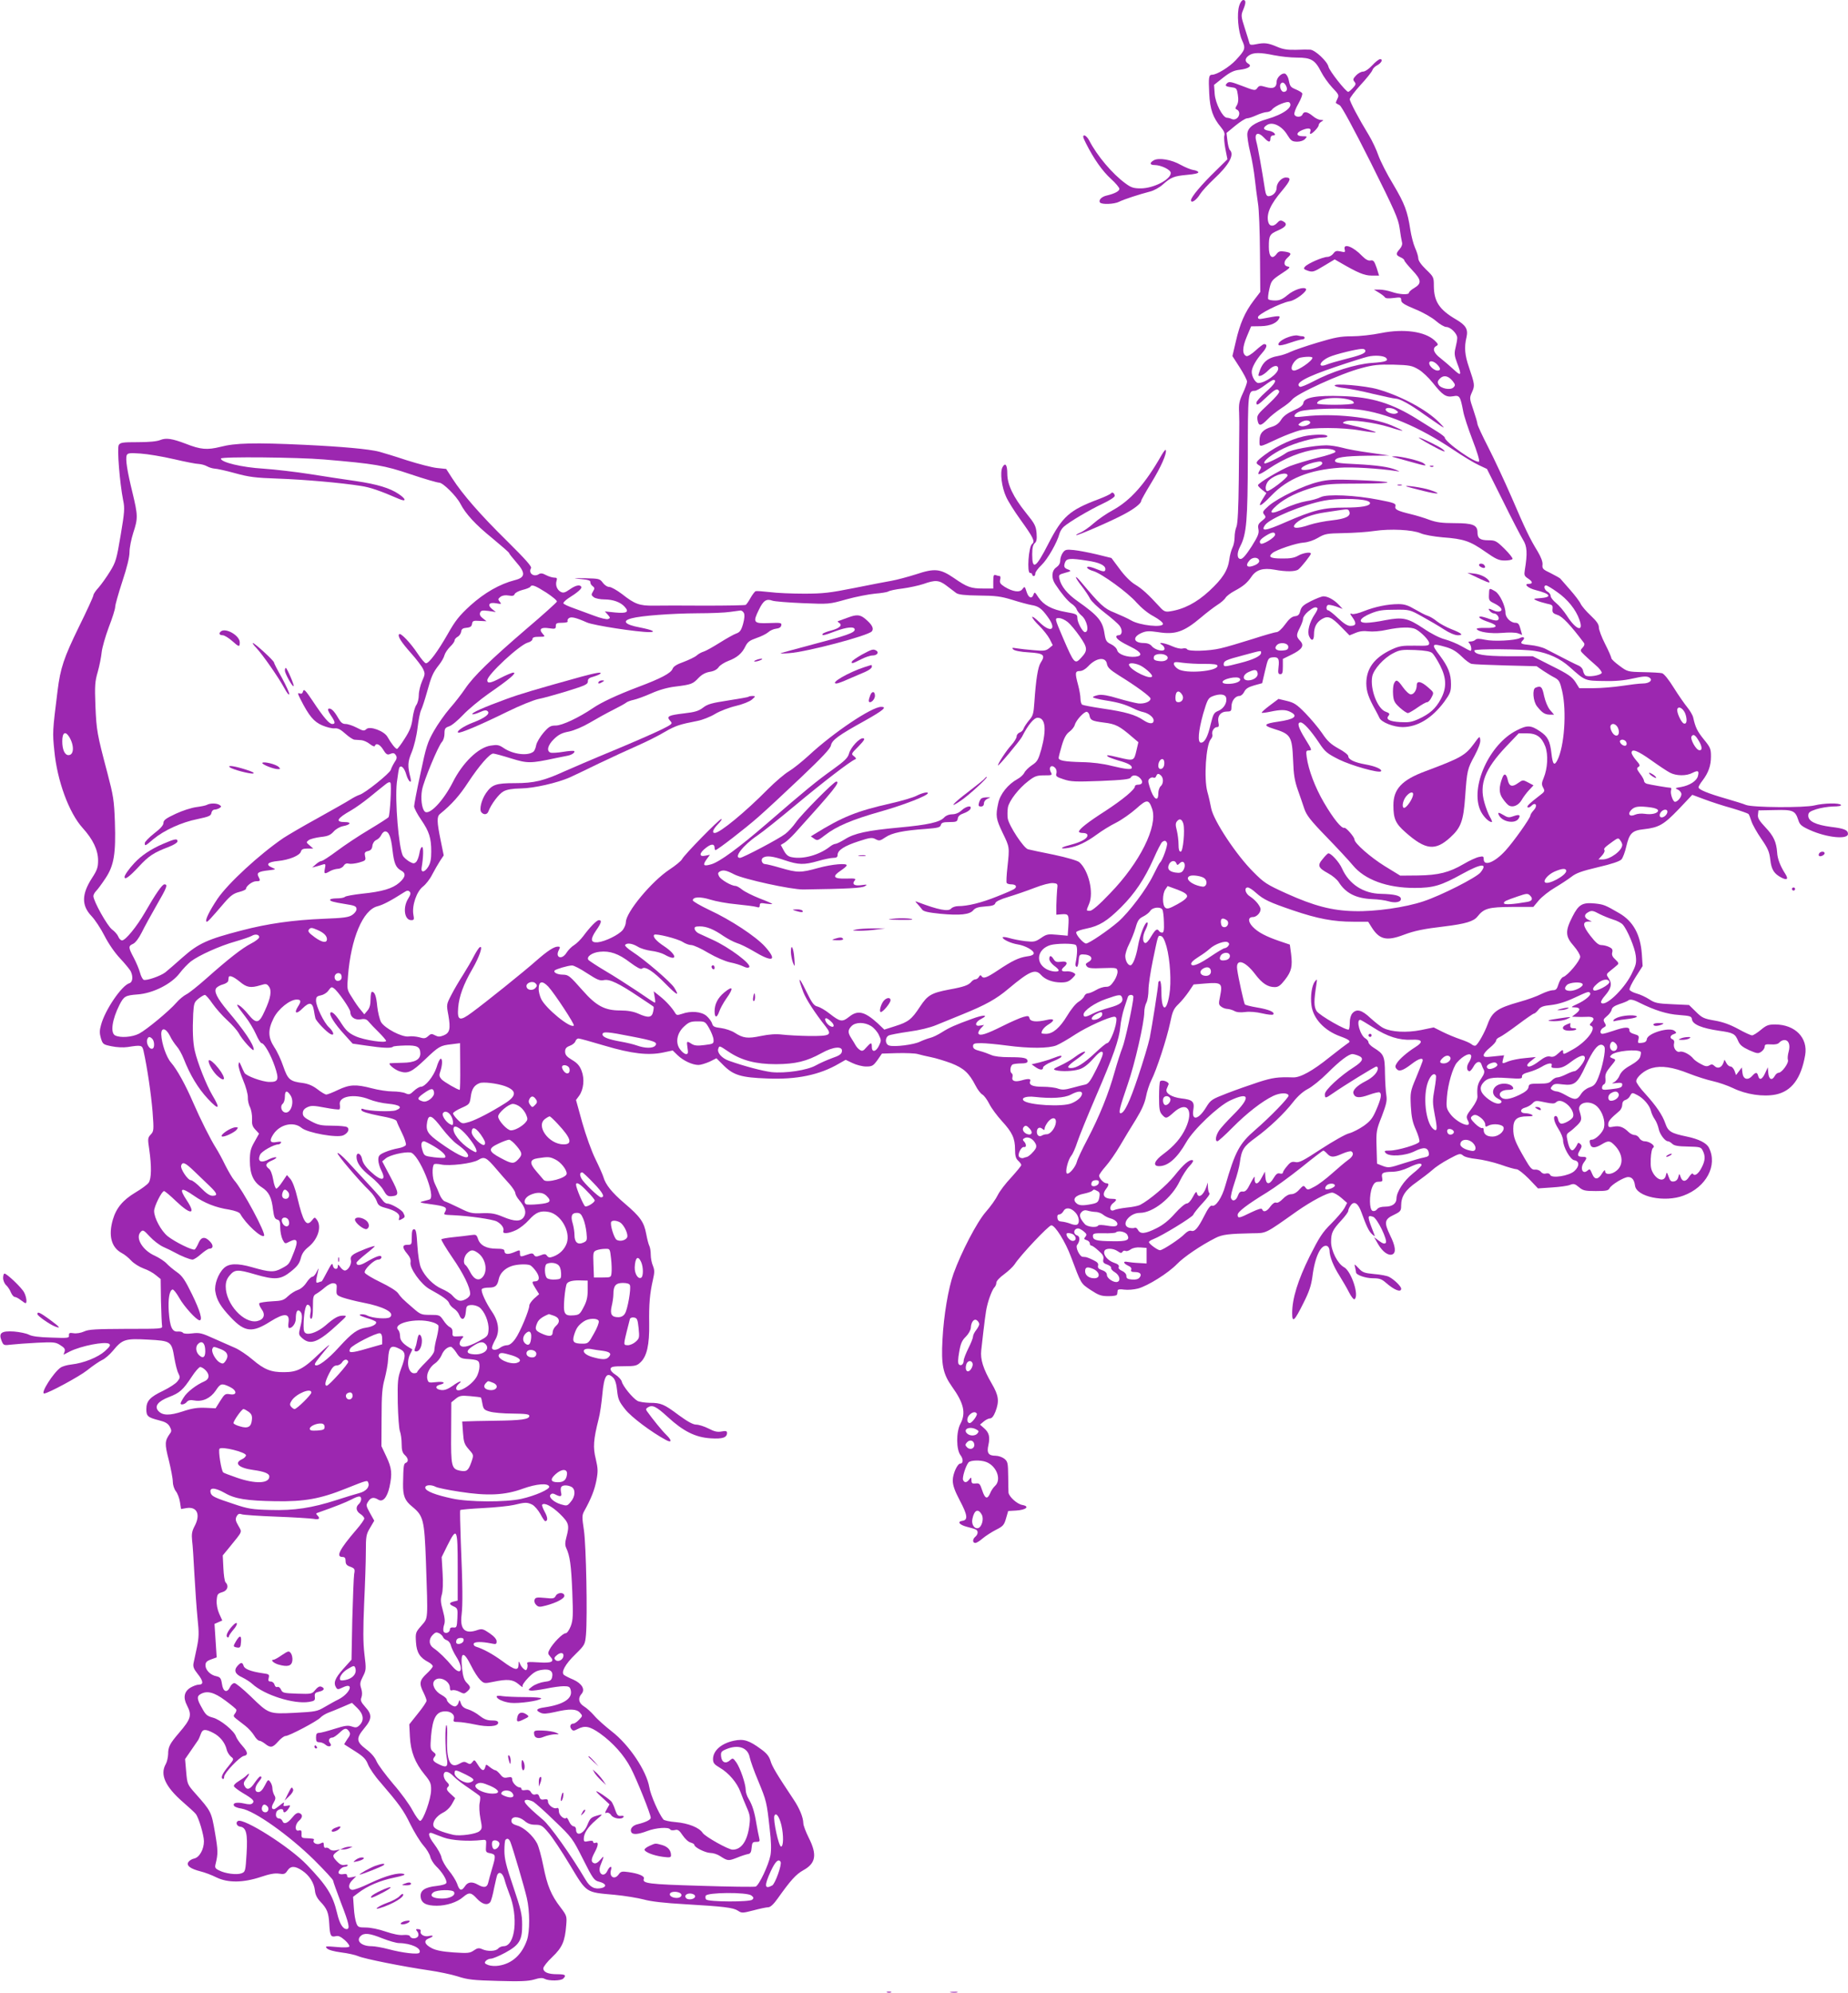 <?xml version="1.0" standalone="no"?>
<!DOCTYPE svg PUBLIC "-//W3C//DTD SVG 20010904//EN"
 "http://www.w3.org/TR/2001/REC-SVG-20010904/DTD/svg10.dtd">
<svg version="1.0" xmlns="http://www.w3.org/2000/svg"
 width="1187pt" height="1280pt" viewBox="0 0 1187 1280"
 preserveAspectRatio="xMidYMid meet">
<g transform="translate(0,1280) scale(0.1,-0.1)"
fill="#9c27b0" stroke="none">
<path d="M7960 12764 c-17 -51 -7 -168 18 -223 24 -52 21 -61 -41 -128 -40
-43 -121 -93 -151 -93 -22 0 -24 -17 -19 -120 5 -103 24 -156 76 -218 19 -23
26 -40 21 -54 -3 -11 0 -49 7 -85 l13 -66 -74 -73 c-93 -90 -160 -170 -160
-190 0 -23 35 0 59 40 12 19 52 62 89 97 96 89 132 155 102 185 -6 6 -13 33
-16 60 l-6 50 57 47 c32 26 65 47 75 47 10 0 37 9 61 20 24 11 54 20 65 20 12
0 28 7 35 17 21 25 99 57 111 45 28 -28 -37 -76 -144 -107 -81 -23 -122 -53
-126 -92 -2 -17 6 -71 18 -120 12 -48 25 -126 30 -173 5 -47 14 -116 20 -155
7 -38 12 -182 13 -320 l2 -250 -42 -55 c-57 -75 -89 -149 -115 -263 l-22 -94
47 -73 c26 -41 47 -81 47 -91 0 -9 -12 -43 -27 -75 -23 -49 -27 -70 -24 -124
1 -36 2 -85 1 -110 0 -25 -2 -169 -3 -320 -2 -185 -7 -284 -15 -303 -7 -16
-12 -46 -12 -68 0 -22 -6 -52 -14 -67 -7 -15 -17 -49 -20 -77 -10 -70 -44
-122 -128 -200 -82 -76 -165 -119 -255 -132 -27 -4 -38 0 -63 28 -78 85 -114
117 -158 144 -29 17 -68 56 -100 100 l-53 71 -93 23 c-51 12 -118 25 -148 28
-50 5 -57 3 -72 -18 -9 -13 -16 -35 -16 -50 0 -17 -9 -32 -25 -43 -30 -20 -34
-68 -7 -108 40 -61 79 -107 104 -125 16 -10 31 -27 34 -38 4 -10 17 -27 30
-38 36 -28 53 -107 23 -107 -15 0 -49 62 -49 91 0 23 -5 26 -74 38 -90 16
-143 45 -176 94 -23 36 -25 37 -32 17 -10 -28 -31 -21 -43 16 -13 40 -13 40
-29 19 -16 -22 -61 -16 -113 16 -28 18 -33 26 -29 45 4 13 2 24 -3 24 -5 0
-16 3 -25 6 -13 5 -16 -2 -16 -40 l0 -46 -64 0 c-79 0 -103 8 -188 67 -89 61
-125 64 -245 24 -51 -16 -121 -35 -155 -41 -35 -6 -144 -27 -243 -47 -155 -31
-200 -36 -320 -36 -77 0 -176 4 -220 10 -44 5 -85 8 -91 6 -6 -2 -21 -22 -33
-43 -12 -22 -26 -42 -31 -45 -5 -3 -123 -5 -262 -5 -139 1 -288 1 -330 0 -91
-1 -121 10 -202 74 -33 25 -70 46 -82 46 -13 0 -31 12 -42 27 -19 26 -24 27
-113 29 -81 1 -85 0 -29 -5 47 -4 64 -10 62 -20 -1 -7 5 -19 14 -25 14 -11 15
-15 3 -35 -12 -20 -12 -24 5 -37 11 -8 42 -14 68 -14 56 0 105 -18 131 -48 30
-33 13 -43 -61 -36 l-67 7 19 -21 c17 -20 17 -22 2 -28 -9 -4 -49 6 -89 21
-40 15 -100 37 -133 49 -34 12 -63 25 -65 31 -2 5 12 19 31 32 61 38 90 64 84
74 -9 16 -37 10 -75 -17 -30 -21 -41 -24 -58 -15 -23 13 -35 43 -26 71 5 16 2
20 -15 20 -11 0 -35 7 -52 16 -24 13 -36 14 -49 5 -32 -19 -67 9 -48 40 6 10
-34 55 -154 174 -171 168 -285 299 -351 401 l-40 62 -58 6 c-32 3 -120 26
-196 50 -75 25 -155 49 -177 55 -69 17 -231 32 -480 44 -321 15 -443 12 -539
-13 -85 -21 -127 -18 -223 20 -87 33 -126 39 -163 24 -21 -9 -72 -14 -144 -14
-97 0 -113 -2 -123 -18 -12 -20 6 -243 28 -355 11 -51 9 -76 -16 -225 -26
-154 -31 -172 -68 -232 -22 -36 -55 -82 -73 -103 -19 -20 -34 -43 -34 -50 0
-8 -42 -100 -94 -205 -96 -197 -118 -263 -136 -407 -33 -264 -33 -269 -21
-387 18 -192 94 -399 182 -496 67 -74 99 -142 99 -209 0 -44 -6 -62 -40 -114
-66 -103 -67 -175 -2 -243 22 -23 59 -79 83 -126 26 -51 66 -109 100 -145 31
-33 61 -70 68 -82 17 -34 14 -71 -8 -78 -50 -15 -157 -173 -182 -268 -10 -35
-10 -54 -1 -85 12 -39 15 -41 69 -52 33 -7 76 -9 102 -5 90 14 94 13 103 -25
24 -107 49 -280 58 -390 9 -119 8 -126 -12 -147 -19 -21 -20 -26 -9 -98 15
-105 14 -186 -4 -211 -8 -12 -46 -40 -85 -63 -80 -48 -123 -99 -145 -174 -30
-103 -10 -179 57 -215 18 -9 45 -31 61 -49 17 -18 52 -40 79 -50 27 -9 63 -29
79 -43 l31 -25 2 -140 c2 -77 5 -149 7 -160 4 -20 -1 -20 -231 -20 -194 -1
-241 -3 -270 -17 -20 -9 -49 -14 -67 -11 -26 4 -31 2 -30 -14 2 -17 -6 -18
-113 -14 -78 2 -125 8 -145 19 -16 8 -59 17 -95 20 -81 5 -100 -9 -80 -59 13
-31 14 -31 64 -25 28 3 103 9 166 12 105 5 118 4 148 -16 26 -16 32 -25 27
-41 l-7 -20 41 21 c72 36 226 66 252 49 11 -8 5 -18 -27 -47 -45 -40 -136 -77
-217 -86 -27 -3 -57 -12 -68 -20 -46 -32 -131 -166 -105 -166 24 0 226 109
276 149 36 29 79 58 96 66 17 7 48 34 69 59 61 74 78 80 225 72 149 -8 152
-10 170 -118 7 -40 18 -85 26 -99 12 -24 11 -30 -6 -51 -10 -14 -52 -41 -93
-61 -84 -40 -107 -65 -107 -118 0 -45 10 -53 80 -71 41 -10 58 -20 70 -40 12
-23 13 -31 2 -45 -34 -48 -35 -65 -8 -170 14 -57 26 -119 26 -139 0 -20 8 -46
19 -61 11 -13 23 -45 27 -70 l7 -45 35 6 c69 11 92 -43 51 -118 -16 -31 -19
-50 -15 -90 4 -28 10 -127 15 -221 5 -93 14 -219 20 -280 10 -94 9 -121 -4
-185 -9 -41 -19 -88 -22 -103 -4 -22 2 -37 26 -67 37 -46 40 -70 9 -70 -13 0
-37 -9 -54 -19 -41 -25 -49 -64 -23 -114 33 -64 26 -87 -51 -177 -60 -70 -70
-90 -70 -137 -1 -21 -7 -49 -15 -63 -39 -68 -3 -146 111 -245 38 -33 75 -67
81 -75 19 -22 53 -137 53 -176 0 -52 -29 -104 -63 -111 -15 -3 -32 -14 -38
-24 -12 -23 15 -42 81 -59 25 -6 70 -23 100 -38 74 -36 172 -35 286 3 56 19
90 25 116 21 32 -5 40 -3 54 19 21 32 49 32 96 0 45 -30 76 -79 81 -128 2 -25
14 -49 34 -70 44 -46 54 -71 58 -143 4 -77 10 -87 41 -80 17 5 32 -2 59 -25
19 -17 32 -36 29 -41 -4 -6 -35 -8 -83 -3 -69 6 -75 5 -61 -9 9 -10 46 -20 92
-26 41 -5 91 -16 109 -24 38 -17 289 -67 454 -91 61 -9 144 -26 185 -39 64
-21 101 -25 259 -29 142 -4 194 -2 232 9 35 11 54 12 68 4 27 -14 104 -13 119
2 22 22 13 28 -39 28 -58 0 -89 13 -89 38 0 10 26 43 58 73 64 61 81 101 89
204 5 58 3 62 -37 115 -60 78 -85 139 -110 265 -12 61 -30 126 -40 145 -26 50
-85 103 -128 115 -27 8 -37 16 -37 30 0 31 46 31 83 1 21 -19 42 -26 70 -26
37 0 46 -5 84 -50 24 -27 86 -120 138 -207 111 -184 99 -176 288 -193 64 -6
149 -20 187 -30 46 -13 135 -23 260 -30 254 -15 315 -22 345 -42 24 -16 29
-16 99 2 41 11 84 20 95 20 14 0 35 19 61 56 84 118 117 155 165 182 80 44 90
99 35 208 -19 38 -35 80 -35 94 -1 38 -24 95 -63 153 -108 162 -138 212 -148
248 -9 29 -25 49 -60 74 -77 57 -112 68 -174 55 -81 -17 -134 -63 -135 -117 0
-26 7 -35 44 -57 57 -33 111 -97 132 -155 9 -25 28 -71 41 -101 20 -45 23 -64
17 -110 -12 -103 -51 -160 -108 -160 -28 0 -175 83 -192 107 -22 35 -93 63
-174 70 -39 3 -74 11 -79 17 -29 36 -83 159 -90 206 -18 106 -129 273 -242
360 -42 33 -94 79 -113 102 -19 22 -49 49 -66 59 -33 21 -39 52 -15 79 26 29
3 67 -52 92 -27 11 -53 25 -60 30 -21 17 7 69 73 133 61 60 62 63 68 126 10
121 1 571 -13 669 -13 86 -13 98 2 125 45 81 66 136 78 197 11 58 10 76 -4
137 -19 75 -15 125 18 256 9 33 19 104 24 158 11 122 29 149 70 108 12 -12 21
-40 25 -83 6 -56 13 -71 52 -120 39 -50 169 -147 262 -197 37 -20 39 -3 3 32
-28 27 -88 101 -126 154 -7 10 -6 16 5 23 30 19 53 9 128 -60 101 -93 179
-132 277 -138 77 -5 105 5 105 35 0 12 -8 14 -35 9 -26 -5 -46 -1 -84 19 -28
14 -63 25 -79 25 -20 0 -55 19 -111 60 -96 72 -115 80 -189 80 -31 1 -67 6
-78 13 -30 17 -93 94 -100 123 -3 13 -22 33 -41 45 -21 13 -33 28 -31 38 3 13
18 16 85 16 72 0 84 3 107 25 41 38 58 113 56 248 -2 127 4 195 24 282 11 48
11 62 0 90 -8 18 -14 50 -14 71 0 22 -4 47 -9 57 -5 9 -14 44 -20 76 -14 77
-38 111 -139 197 -82 70 -122 120 -136 169 -4 14 -27 66 -51 115 -25 50 -62
154 -85 235 l-40 145 20 27 c29 40 36 109 16 160 -12 32 -27 50 -61 70 -35 21
-45 33 -45 54 0 19 7 28 30 37 17 6 33 19 36 29 3 10 12 18 20 18 8 0 83 -21
167 -46 175 -52 281 -64 377 -44 l61 13 32 -31 c37 -35 94 -62 134 -62 14 0
46 10 71 21 l44 22 47 -47 c63 -62 112 -77 280 -83 188 -8 336 23 459 95 l44
25 44 -21 c25 -12 64 -22 87 -22 39 0 46 4 73 41 l29 42 100 3 c55 1 114 -1
130 -6 17 -5 55 -14 85 -20 31 -6 89 -24 130 -39 81 -32 114 -62 156 -143 13
-26 33 -52 44 -58 11 -6 31 -33 45 -61 14 -28 51 -77 81 -110 66 -72 84 -110
84 -182 0 -41 5 -58 20 -72 11 -10 20 -22 20 -28 0 -5 -29 -40 -64 -79 -36
-38 -75 -89 -87 -114 -12 -25 -46 -73 -76 -107 -58 -66 -158 -259 -208 -397
-34 -96 -63 -269 -71 -423 -9 -164 3 -221 61 -303 76 -106 91 -170 54 -239
-28 -53 -27 -166 1 -202 18 -23 18 -53 -1 -53 -19 0 -49 -66 -49 -108 0 -32
12 -66 45 -129 50 -94 54 -126 17 -131 -36 -5 -20 -26 31 -39 25 -6 51 -14 57
-18 15 -9 12 -31 -5 -45 -19 -16 -19 -40 0 -40 8 0 29 13 47 29 18 15 56 40
85 55 46 23 53 31 65 73 l14 48 51 3 c65 4 90 27 39 36 -33 6 -84 52 -88 79 0
7 -2 54 -2 105 -1 86 -3 95 -25 113 -13 10 -38 19 -56 19 -46 0 -58 18 -46 69
11 52 5 79 -28 108 l-26 23 24 20 c13 11 31 20 41 20 11 0 23 15 34 43 26 68
21 104 -24 181 -54 93 -74 155 -67 214 20 179 29 251 37 282 12 52 35 109 48
122 7 7 12 20 12 30 0 10 22 34 49 53 27 20 58 49 68 64 36 57 218 250 236
251 24 0 90 -104 127 -204 66 -175 61 -168 125 -211 52 -34 68 -40 115 -40 36
0 55 4 56 13 1 6 2 17 3 23 1 8 15 10 42 6 23 -3 62 0 89 7 63 17 194 99 250
157 43 45 153 120 248 168 43 22 85 27 238 30 90 1 78 -5 284 141 93 65 196
120 227 120 11 0 37 -15 58 -33 l38 -33 -17 -33 c-10 -18 -47 -62 -84 -99 -58
-57 -78 -89 -140 -212 -75 -152 -112 -270 -112 -364 0 -65 14 -53 73 66 36 71
49 111 57 168 16 130 56 211 95 197 8 -4 15 -17 15 -30 0 -37 25 -100 64 -161
19 -31 47 -78 61 -106 14 -28 30 -48 35 -45 33 20 -20 181 -67 206 -40 21 -83
105 -83 162 0 58 9 77 66 139 24 26 44 53 44 60 0 8 7 24 16 36 22 31 48 14
69 -45 32 -89 48 -122 68 -140 20 -17 20 -17 13 2 -45 115 -45 122 -7 110 27
-8 97 -153 82 -168 -8 -8 -20 -4 -43 13 l-32 24 26 -45 c28 -49 66 -76 91 -66
26 10 21 53 -14 123 -40 83 -36 103 24 131 43 21 47 26 47 59 0 60 27 101 99
151 36 26 82 61 101 78 19 18 67 50 107 71 66 36 73 37 90 23 10 -10 47 -19
87 -23 37 -4 107 -20 154 -36 47 -17 94 -30 104 -30 10 0 45 -28 78 -61 l59
-62 88 6 c49 3 101 10 116 16 25 10 33 8 59 -14 26 -22 39 -25 108 -25 68 0
81 3 89 19 13 23 93 71 119 71 25 0 39 -18 44 -54 8 -73 191 -111 312 -65 146
54 220 194 163 307 -15 31 -66 56 -142 72 -101 21 -120 32 -138 84 -19 55 -57
111 -131 193 -31 33 -56 69 -56 78 0 27 54 73 101 85 61 17 134 6 237 -35 48
-19 117 -41 154 -49 36 -8 95 -28 130 -45 84 -41 194 -57 274 -41 102 21 163
103 189 253 19 111 -64 196 -192 197 -44 0 -57 -5 -93 -35 -23 -19 -48 -35
-56 -35 -8 0 -48 18 -89 41 -52 28 -98 45 -151 54 -69 12 -81 17 -121 57 l-44
43 -108 5 c-95 4 -112 8 -148 32 -22 14 -58 31 -81 37 -22 6 -42 17 -45 24 -3
7 15 44 40 83 l44 69 -5 77 c-9 125 -55 210 -144 262 -91 53 -101 57 -157 63
-81 8 -105 -6 -145 -85 -47 -92 -46 -126 8 -187 23 -26 42 -58 42 -70 0 -25
-80 -121 -109 -130 -10 -3 -23 -23 -30 -45 -10 -33 -16 -40 -37 -40 -13 0 -46
-11 -73 -24 -26 -14 -90 -37 -141 -51 -143 -40 -176 -64 -205 -145 -18 -50
-60 -126 -76 -135 -6 -4 -18 0 -27 8 -9 8 -42 22 -72 32 -30 10 -81 31 -113
47 l-58 29 -82 -17 c-92 -18 -189 -13 -241 13 -17 8 -54 38 -83 64 -56 53 -89
61 -116 31 -10 -11 -17 -35 -17 -59 0 -22 -3 -42 -6 -45 -11 -12 -189 90 -207
118 -18 29 -18 65 -1 174 5 33 4 34 -10 16 -20 -25 -30 -96 -22 -154 11 -84
82 -161 184 -198 61 -22 72 -33 49 -45 -9 -6 -61 -45 -115 -88 -110 -89 -190
-133 -236 -131 -99 3 -130 -1 -221 -30 -55 -18 -146 -50 -203 -72 -98 -38
-105 -42 -134 -89 -49 -81 -95 -91 -83 -18 9 53 -4 66 -77 74 -63 8 -105 34
-94 61 3 8 9 21 12 29 6 15 -41 33 -54 20 -4 -4 -7 -49 -7 -100 0 -77 3 -96
19 -114 25 -28 29 -27 75 14 85 77 131 16 77 -101 -29 -62 -74 -115 -143 -166
-59 -43 -71 -78 -28 -78 58 0 116 51 175 154 46 81 203 230 280 267 127 60
136 22 23 -90 -42 -42 -85 -89 -95 -106 -20 -33 -24 -65 -8 -65 5 0 49 39 97
88 91 92 190 169 261 203 44 21 93 22 99 3 4 -12 -120 -140 -214 -221 -102
-88 -129 -138 -193 -360 -21 -76 -62 -136 -85 -127 -9 4 -25 -16 -49 -64 -41
-81 -62 -105 -85 -97 -11 3 -26 -5 -41 -20 -28 -30 -141 -105 -159 -105 -15 0
-71 41 -71 52 0 5 12 13 28 19 55 21 251 141 257 157 3 9 30 43 59 74 30 32
50 60 45 64 -5 3 -9 20 -10 37 l-1 32 -10 -30 c-19 -54 -52 -75 -60 -37 -3 12
-10 5 -26 -26 -14 -26 -29 -42 -40 -42 -10 0 -44 -29 -75 -64 -39 -44 -76 -74
-119 -95 -72 -36 -103 -39 -118 -11 -6 11 -16 18 -21 14 -6 -3 -21 -3 -35 0
-59 15 -2 96 68 96 84 0 205 96 256 204 17 35 45 79 63 97 19 20 27 35 20 37
-20 7 -58 -25 -116 -98 -50 -63 -162 -158 -222 -189 -12 -6 -50 -14 -85 -17
-35 -4 -71 -11 -81 -16 -28 -14 -35 21 -9 43 28 22 28 29 -2 29 -55 0 -71 25
-41 64 19 25 19 36 2 36 -17 0 -47 32 -47 49 0 7 19 34 43 61 23 26 64 85 91
131 27 46 73 123 103 170 37 61 56 104 64 145 6 32 21 79 34 105 34 66 100
269 121 369 15 73 22 90 53 120 20 19 50 56 67 81 l31 46 72 6 c108 9 115 3
98 -82 -10 -48 -10 -54 8 -67 10 -8 28 -14 39 -14 12 -1 31 -6 44 -13 15 -9
40 -11 71 -7 29 4 72 0 110 -9 34 -8 65 -11 69 -7 14 15 -29 33 -103 45 -41 7
-77 16 -79 20 -6 10 -42 171 -49 224 -11 74 49 58 116 -31 44 -58 80 -82 125
-82 23 0 37 10 65 46 43 55 50 87 40 168 l-8 59 -65 22 c-88 30 -140 57 -174
93 -31 33 -30 62 2 62 26 0 55 34 48 57 -9 25 -36 55 -68 76 -30 19 -38 57
-13 57 8 0 32 -15 52 -34 51 -45 86 -61 238 -113 159 -54 260 -73 387 -73 l96
0 22 -35 c50 -80 96 -91 207 -49 69 26 127 38 263 54 131 16 186 32 210 63 42
53 72 61 222 62 l137 0 36 43 c20 23 67 60 103 81 37 22 84 53 105 69 30 24
66 37 171 62 87 20 140 38 151 50 9 10 23 47 31 83 20 85 37 103 113 111 97
11 128 29 224 129 l87 92 78 -29 c42 -16 122 -42 177 -57 54 -16 102 -33 106
-37 4 -4 12 -25 19 -47 7 -22 36 -73 63 -112 42 -61 52 -83 58 -134 7 -64 24
-91 72 -116 37 -19 46 -9 24 25 -31 48 -50 96 -52 137 -5 67 -22 105 -75 161
-40 43 -51 60 -48 82 l3 27 105 2 c117 3 131 -3 151 -64 9 -30 21 -40 74 -64
108 -49 245 -63 245 -25 0 25 -25 35 -109 45 -98 13 -146 36 -146 72 0 20 8
27 50 41 28 9 76 17 108 18 36 0 56 4 52 10 -9 14 -110 12 -170 -3 -65 -16
-397 -14 -440 3 -16 7 -75 25 -130 41 -115 33 -175 58 -175 72 0 6 11 25 26
44 38 50 54 96 54 155 0 48 -4 58 -45 108 -42 52 -55 77 -69 141 -3 15 -21 45
-38 66 -18 22 -57 78 -87 126 -33 53 -62 89 -75 93 -12 3 -66 6 -121 7 -100 2
-102 3 -153 41 -29 21 -52 43 -52 49 0 7 -18 48 -40 91 -22 43 -40 91 -40 106
0 20 -14 40 -52 76 -29 27 -58 61 -65 76 -6 14 -37 55 -68 90 -31 35 -59 67
-63 72 -4 4 -32 20 -62 35 -49 23 -55 29 -52 54 2 18 -9 48 -31 85 -51 83 -79
142 -168 349 -45 103 -112 247 -150 321 -38 74 -69 141 -69 149 0 8 -12 49
-26 90 -25 74 -26 76 -9 114 19 42 18 50 -19 159 -27 78 -32 129 -16 195 11
50 -4 76 -67 113 -108 63 -142 115 -143 215 0 56 -1 59 -50 106 -32 31 -50 57
-50 72 0 13 -10 44 -21 68 -11 25 -24 77 -30 115 -18 119 -36 167 -110 292
-40 65 -82 149 -95 185 -12 36 -40 95 -61 130 -66 108 -123 216 -123 232 0 8
31 49 69 91 39 42 73 85 76 95 3 10 16 24 30 31 28 15 41 40 20 40 -8 0 -31
-18 -51 -40 -21 -23 -46 -40 -59 -40 -12 0 -32 -11 -45 -25 -19 -20 -21 -27
-10 -40 11 -13 9 -20 -10 -40 -13 -14 -26 -25 -30 -25 -15 0 -122 136 -127
162 -7 33 -85 107 -117 109 -12 1 -53 1 -92 -1 -55 -1 -83 3 -122 20 -57 24
-79 27 -134 16 -28 -6 -39 -5 -42 5 -2 8 -15 51 -30 97 -25 77 -25 84 -11 118
19 45 19 64 1 64 -8 0 -20 -16 -26 -36z m225 -319 c39 -8 104 -15 146 -15 91
0 116 -15 155 -92 14 -28 46 -73 71 -100 43 -45 45 -50 33 -73 -7 -14 -11 -26
-9 -27 2 -2 13 -8 24 -14 12 -6 89 -148 198 -365 156 -313 178 -362 187 -424
5 -38 12 -79 15 -90 4 -13 -1 -29 -14 -44 -27 -31 -26 -39 4 -53 14 -6 25 -15
25 -20 0 -5 23 -33 50 -62 60 -63 63 -86 15 -115 -19 -11 -35 -25 -35 -31 0
-15 -61 -12 -110 5 -23 8 -59 15 -79 15 l-36 0 31 -19 c18 -11 35 -24 39 -30
4 -8 24 -9 56 -5 45 6 49 5 49 -14 0 -16 18 -28 90 -58 52 -21 109 -54 134
-76 24 -21 54 -38 65 -38 28 0 71 -43 71 -70 0 -12 -5 -40 -11 -64 -9 -36 -7
-51 10 -97 31 -80 27 -88 -21 -43 -24 22 -62 55 -85 73 -45 34 -55 64 -27 79
14 8 12 13 -12 36 -62 57 -197 76 -342 47 -57 -12 -142 -21 -190 -21 -72 0
-108 -7 -221 -41 -74 -22 -151 -49 -170 -58 -20 -10 -54 -22 -76 -26 -75 -13
-107 -41 -129 -112 -6 -18 -3 -20 13 -16 10 3 32 18 47 34 32 33 64 38 64 11
0 -32 -84 -92 -127 -92 -19 0 -43 41 -43 72 0 27 28 77 67 121 31 35 36 57 12
57 -5 0 -30 -19 -54 -41 -25 -23 -51 -39 -59 -36 -28 11 -27 55 2 124 l28 67
62 1 c62 1 109 22 120 55 5 13 -6 13 -105 -6 -26 -5 -33 -3 -33 9 0 19 146 92
203 102 40 6 118 67 105 80 -15 15 -79 -7 -118 -40 -32 -27 -51 -35 -80 -35
-22 0 -41 4 -44 9 -3 5 0 34 7 64 12 53 15 58 77 99 54 35 61 43 43 46 -29 4
-30 33 -3 57 28 25 25 32 -17 39 -31 5 -41 2 -54 -16 -28 -37 -49 -17 -49 46
0 74 5 83 61 107 52 23 61 42 30 58 -14 8 -23 6 -36 -9 -25 -28 -52 -25 -59 5
-13 52 14 113 91 203 53 64 59 82 22 82 -27 0 -59 -35 -59 -66 0 -28 -24 -53
-52 -54 -12 0 -18 12 -23 43 -19 124 -46 276 -55 306 -16 56 9 69 50 26 28
-30 40 -32 40 -5 0 12 7 20 16 20 28 0 8 25 -25 30 -39 6 -42 20 -10 39 36 20
94 -9 128 -66 23 -37 30 -42 62 -43 22 0 42 7 52 18 15 16 14 17 -15 17 -44 0
-46 22 -3 40 40 16 60 12 51 -11 -3 -8 -2 -14 1 -14 12 0 53 43 53 56 0 7 8
18 18 23 15 9 15 10 -5 11 -12 0 -35 11 -51 25 -34 28 -57 32 -66 10 -7 -19
-45 -20 -52 0 -3 8 8 39 26 70 17 30 28 60 24 66 -3 6 -22 17 -41 25 -35 15
-37 18 -47 67 -4 15 -13 30 -22 34 -20 7 -54 -25 -54 -52 0 -37 -22 -48 -69
-34 -37 11 -43 10 -55 -6 -13 -18 -17 -18 -97 13 -73 28 -85 30 -98 17 -16
-16 -9 -21 39 -27 21 -3 26 -10 31 -48 5 -30 2 -52 -7 -67 -11 -18 -11 -22 1
-27 8 -3 15 -14 15 -24 0 -27 -26 -46 -47 -37 -10 5 -25 9 -33 9 -27 2 -74 93
-78 154 l-4 57 58 46 c46 36 70 47 107 51 57 7 81 24 55 39 -24 14 -22 35 4
53 28 20 73 20 163 1z m75 -195 c12 -23 6 -40 -15 -40 -16 0 -29 35 -20 50 10
16 23 12 35 -10z m510 -1704 c0 -16 -31 -28 -142 -56 -40 -10 -87 -24 -105
-31 -65 -26 -48 21 17 49 39 17 172 50 208 51 13 1 22 -5 22 -13z m133 -45
c18 -18 -2 -26 -91 -32 -103 -7 -262 -57 -377 -119 -42 -22 -81 -38 -86 -34
-36 22 38 63 231 128 91 31 183 60 205 65 45 11 103 7 118 -8z m-473 1 c0 -20
-91 -82 -118 -82 -38 0 -1 75 41 83 40 8 77 7 77 -1z m800 -42 c24 -24 26 -40
3 -40 -20 0 -53 28 -53 47 0 19 27 16 50 -7z m-120 -32 c25 -14 67 -54 94 -88
62 -78 84 -93 130 -85 41 8 46 0 64 -95 5 -31 33 -114 60 -185 29 -74 47 -134
42 -139 -17 -17 -220 125 -220 154 0 4 -21 21 -47 37 -27 17 -84 53 -128 80
-164 103 -294 143 -485 149 -163 6 -243 -9 -248 -43 -2 -16 -19 -30 -63 -49
-40 -18 -66 -37 -80 -60 -14 -23 -33 -37 -59 -45 -58 -17 -80 -42 -80 -89 0
-45 -9 -47 124 15 44 20 105 43 135 51 77 20 274 20 390 -1 51 -9 95 -14 97
-12 5 4 -86 31 -166 48 -50 11 -53 13 -31 22 32 15 188 -6 287 -37 43 -14 80
-24 82 -22 1 2 -30 17 -70 34 -128 53 -377 79 -556 58 -63 -7 -71 -6 -66 7 3
9 20 20 37 26 54 16 270 22 369 11 181 -22 393 -111 612 -258 61 -41 135 -86
164 -99 l53 -25 103 -206 c56 -114 114 -225 128 -248 27 -42 30 -87 12 -196
-5 -31 -3 -38 20 -53 32 -21 33 -35 5 -35 -35 0 -4 -28 45 -40 98 -25 109 -46
26 -52 -42 -3 -44 -4 -20 -15 14 -6 43 -15 65 -20 36 -7 40 -11 37 -35 -2 -22
3 -28 33 -38 31 -10 83 -65 168 -178 7 -8 4 -19 -8 -32 -17 -18 -16 -20 12
-47 16 -15 48 -45 72 -65 24 -20 41 -43 39 -50 -6 -16 -89 -29 -105 -16 -6 5
-13 19 -15 31 -2 12 -14 26 -28 32 -22 9 -75 36 -212 107 -21 11 -65 22 -98
25 -62 6 -69 10 -48 31 16 16 4 26 -19 14 -31 -16 -170 -23 -224 -11 -37 8
-54 8 -62 0 -6 -6 -20 -11 -31 -11 -16 0 -17 -3 -8 -12 12 -12 17 -48 7 -48
-3 0 -29 13 -58 30 -28 16 -77 36 -107 44 -32 8 -89 37 -137 70 -101 67 -132
74 -244 53 -47 -10 -103 -17 -123 -17 -58 0 -44 30 29 60 49 20 78 24 155 24
94 1 96 0 175 -44 44 -24 107 -61 139 -82 35 -23 71 -38 90 -38 40 0 25 13
-44 40 -30 12 -71 34 -90 49 -19 16 -46 32 -60 36 -14 4 -50 23 -81 41 -44 26
-68 34 -106 34 -70 0 -151 -17 -222 -45 -34 -14 -68 -22 -77 -18 -15 6 -14 1
5 -25 26 -37 21 -52 -16 -52 -18 0 -43 16 -79 50 -29 28 -58 50 -63 50 -13 0
-15 27 -2 34 5 3 28 -1 52 -9 l43 -16 -25 27 c-29 31 -70 54 -98 54 -11 0 -47
-14 -81 -31 -48 -24 -61 -36 -68 -62 -6 -25 -14 -33 -36 -35 -19 -3 -37 -18
-62 -53 -20 -28 -44 -49 -54 -49 -10 0 -80 -20 -157 -45 -76 -24 -167 -51
-203 -59 -74 -18 -206 -21 -215 -6 -3 6 -16 8 -28 5 -13 -4 -42 3 -67 14 -48
22 -101 30 -67 10 9 -5 17 -17 17 -26 0 -22 -59 -10 -82 17 -10 13 -29 20 -50
20 -69 0 -77 39 -13 66 29 12 48 12 103 4 110 -18 166 1 276 94 34 29 81 65
104 80 23 14 48 36 54 47 7 11 33 31 58 44 56 30 81 51 109 92 30 44 75 57
147 44 75 -14 135 -13 154 2 19 15 80 92 80 101 0 13 -51 5 -82 -13 -24 -14
-52 -19 -105 -18 -73 0 -90 10 -60 35 25 21 153 64 199 67 29 2 65 14 94 31
44 26 57 28 163 30 64 1 154 7 200 14 102 15 242 8 296 -15 22 -10 84 -21 140
-26 137 -10 177 -24 273 -91 70 -49 89 -58 127 -58 24 0 46 4 50 10 3 5 -20
34 -51 65 -52 51 -60 55 -103 55 -54 0 -71 12 -71 51 0 47 -30 59 -147 59 -81
0 -116 5 -161 21 -31 12 -84 28 -117 36 -91 22 -108 31 -102 52 4 17 -8 22
-107 41 -152 30 -332 38 -373 17 -17 -9 -59 -21 -93 -26 -35 -6 -97 -26 -138
-46 -90 -43 -112 -34 -50 20 54 47 139 88 243 117 71 19 105 22 294 22 243 1
227 13 -30 23 -138 5 -179 3 -240 -12 -92 -21 -259 -102 -319 -153 -40 -36
-43 -41 -30 -57 13 -16 11 -20 -14 -40 -24 -19 -28 -28 -23 -54 5 -26 -2 -44
-44 -111 -35 -54 -57 -80 -70 -80 -24 0 -26 38 -3 81 41 79 48 167 49 575 0
411 1 424 45 424 9 0 38 16 63 35 25 19 51 35 56 35 25 0 7 -29 -49 -78 -33
-29 -60 -60 -60 -68 0 -22 10 -17 66 36 55 52 68 58 80 38 5 -8 -20 -38 -68
-83 -70 -65 -76 -73 -71 -102 7 -42 21 -41 64 3 18 20 59 52 89 72 30 19 61
44 68 54 27 38 313 169 447 204 74 20 110 24 205 22 104 -3 119 -6 160 -30z
m221 -76 c17 -22 18 -27 5 -40 -19 -20 -82 -8 -96 18 -8 15 -6 24 9 39 24 24
54 18 82 -17z m-653 -123 c13 -5 20 -13 17 -19 -8 -13 -235 -13 -235 -1 0 35
145 47 218 20z m288 -63 c18 -14 18 -15 1 -22 -21 -8 -67 10 -67 26 0 15 43
12 66 -4z m-551 -76 c9 -14 -40 -34 -62 -26 -17 7 -17 8 1 22 23 16 52 18 61
4z m-7298 -239 c72 -17 144 -31 160 -31 15 -1 39 -7 53 -15 14 -8 36 -14 49
-15 13 0 72 -13 130 -29 91 -25 130 -30 276 -35 170 -6 408 -27 533 -47 59 -9
119 -29 246 -84 47 -20 46 -1 -3 32 -56 38 -138 63 -274 83 -73 10 -206 31
-296 45 -90 14 -225 30 -300 35 -136 8 -274 41 -272 65 1 13 497 8 661 -6 331
-28 388 -38 557 -95 89 -30 172 -54 184 -54 24 0 110 -85 136 -135 34 -66 98
-135 203 -220 60 -50 110 -93 110 -97 0 -4 21 -30 46 -59 61 -69 59 -98 -9
-115 -97 -25 -195 -81 -286 -163 -72 -66 -97 -98 -145 -183 -64 -112 -120
-188 -140 -188 -7 0 -31 28 -54 63 -46 69 -108 134 -118 124 -12 -12 12 -50
76 -122 34 -38 69 -84 77 -101 14 -29 14 -35 -6 -79 -11 -26 -21 -66 -21 -89
0 -23 -7 -52 -16 -64 -9 -13 -20 -52 -24 -86 -6 -48 -17 -78 -50 -129 -23 -37
-46 -67 -50 -67 -10 0 -38 36 -61 77 -21 38 -114 72 -136 50 -14 -13 -21 -12
-61 9 -25 13 -57 24 -72 24 -20 0 -31 9 -48 39 -25 44 -46 65 -62 59 -7 -2 -1
-19 14 -41 30 -44 32 -57 10 -57 -19 0 -54 40 -125 147 -46 69 -57 80 -62 64
-4 -15 -10 -19 -22 -15 -14 6 -14 0 5 -37 55 -108 86 -145 140 -168 28 -12 64
-21 80 -19 20 2 38 -7 69 -35 22 -20 49 -38 59 -38 9 -1 29 -2 43 -3 14 -1 39
-12 55 -25 16 -13 30 -18 32 -12 7 22 33 10 54 -25 15 -25 25 -33 37 -29 28
11 33 10 44 -6 8 -13 6 -24 -9 -45 -10 -16 -21 -38 -24 -49 -7 -22 -164 -149
-201 -160 -13 -4 -40 -18 -60 -31 -20 -13 -114 -66 -209 -119 -95 -52 -193
-110 -219 -127 -154 -105 -356 -291 -424 -391 -52 -78 -81 -137 -71 -146 5 -6
21 11 117 123 38 44 58 58 93 67 24 6 44 15 44 20 0 18 41 49 65 49 28 0 29 3
15 30 -13 24 1 33 65 40 49 6 50 6 22 18 -44 19 -27 36 39 42 71 7 140 35 147
61 4 14 14 19 42 19 l37 0 -23 20 c-23 19 -23 21 -6 34 9 7 44 16 76 20 47 5
63 12 84 35 14 16 40 31 61 35 48 9 56 26 12 26 -65 0 -53 23 39 75 28 16 81
54 118 84 38 31 82 67 99 80 20 17 32 21 36 13 8 -12 -3 -205 -12 -220 -3 -5
-59 -41 -124 -80 -66 -39 -159 -101 -207 -137 -48 -36 -93 -65 -100 -65 -7 0
-23 -9 -36 -21 l-24 -21 23 6 c12 3 32 9 44 13 19 6 21 3 15 -25 -7 -36 -3
-38 33 -17 14 8 36 14 50 15 14 0 31 9 37 19 8 13 19 18 33 14 11 -3 41 0 66
7 42 12 45 15 39 40 -5 23 -2 29 19 34 18 4 26 14 28 34 2 16 12 31 25 37 12
5 26 19 32 32 6 13 17 23 25 23 24 0 38 -37 47 -119 10 -86 21 -113 55 -132
33 -17 30 -42 -11 -78 -43 -38 -111 -58 -240 -71 -54 -6 -104 -15 -109 -20 -6
-6 -29 -10 -53 -10 -24 0 -43 -4 -43 -9 0 -9 20 -15 95 -27 64 -10 75 -14 75
-34 0 -10 -12 -26 -27 -36 -23 -16 -55 -20 -183 -25 -197 -8 -360 -31 -528
-75 -220 -57 -277 -83 -378 -172 -47 -42 -98 -86 -112 -97 -31 -24 -121 -55
-139 -48 -7 3 -18 24 -24 47 -6 22 -24 65 -40 95 -35 66 -36 75 -4 89 15 7 37
36 56 74 17 35 60 113 95 174 66 114 74 134 50 134 -14 0 -56 -60 -126 -182
-52 -90 -124 -178 -146 -178 -8 0 -19 11 -24 24 -5 13 -23 34 -40 46 -30 22
-120 182 -120 215 0 8 8 23 18 33 9 9 36 45 59 80 55 82 68 158 61 364 -5 139
-10 168 -48 313 -67 253 -70 272 -77 430 -5 132 -3 158 15 220 11 39 22 95 25
125 3 30 24 103 46 162 23 59 41 117 41 130 0 14 21 87 46 164 30 90 46 156
46 189 0 27 11 82 24 123 31 93 30 112 -5 258 -34 139 -46 216 -37 240 6 14
18 16 89 11 45 -3 141 -19 214 -36z m7661 -267 c12 -3 22 -10 22 -15 0 -19
-55 -29 -163 -29 -136 0 -201 -16 -382 -95 -127 -56 -159 -60 -129 -17 30 43
244 131 381 157 75 14 220 14 271 -1z m-111 -70 c11 -29 -22 -46 -111 -56 -47
-5 -111 -18 -142 -28 -89 -31 -128 -25 -86 13 31 28 104 55 182 66 41 6 86 13
100 15 47 7 51 6 57 -10z m-477 -148 c0 -19 -82 -68 -93 -57 -13 13 -1 29 37
52 37 23 56 24 56 5z m-102 -167 c2 -9 -8 -20 -23 -27 -52 -24 -72 -8 -38 30
20 22 56 20 61 -3z m-1105 0 c77 -11 117 -30 117 -54 0 -19 -12 -19 -57 0 -19
8 -42 15 -50 15 -24 0 -4 -19 30 -28 52 -15 222 -138 277 -202 32 -35 74 -70
111 -89 34 -19 59 -39 59 -48 0 -26 -150 -10 -204 22 -22 13 -71 35 -107 50
-67 26 -92 50 -216 198 -46 55 -41 30 6 -29 21 -27 44 -62 52 -78 8 -17 50
-57 93 -90 44 -34 88 -72 98 -86 20 -28 16 -60 -8 -60 -8 0 -14 -4 -14 -9 0
-14 28 -34 94 -66 68 -33 80 -58 29 -63 -53 -5 -110 15 -117 41 -3 13 -20 30
-39 39 -30 14 -35 23 -42 65 -12 84 -39 117 -175 213 -65 46 -104 94 -115 142
-6 25 -4 28 37 39 37 10 40 12 22 20 -29 10 -33 19 -23 47 10 26 33 28 142 11z
m-903 -161 c24 -18 52 -39 62 -47 14 -10 54 -15 146 -16 107 -1 140 -5 212
-27 47 -15 103 -30 125 -34 45 -7 66 -22 106 -78 60 -82 18 -105 -56 -31 -25
24 -45 39 -45 32 0 -7 21 -33 46 -57 25 -25 55 -63 66 -84 l20 -40 -23 -19
c-21 -17 -34 -19 -99 -13 -41 3 -91 9 -110 12 -29 5 -33 4 -22 -7 8 -8 46 -16
100 -19 97 -6 109 -17 76 -67 -17 -27 -30 -105 -40 -253 -5 -74 -9 -88 -34
-116 -15 -18 -31 -42 -35 -53 -3 -11 -15 -23 -26 -26 -10 -4 -19 -15 -19 -25
0 -10 -16 -36 -35 -57 -30 -32 -85 -116 -85 -129 0 -11 139 156 154 183 39 77
77 123 101 123 50 0 58 -74 24 -201 -20 -70 -26 -81 -61 -104 -21 -14 -43 -36
-49 -49 -6 -12 -25 -30 -44 -40 -60 -33 -111 -96 -123 -154 -18 -82 -15 -101
28 -191 45 -93 45 -90 31 -220 -6 -51 -8 -98 -5 -102 3 -5 16 -9 29 -9 29 0
40 -14 22 -28 -6 -6 -57 -28 -113 -50 -99 -40 -188 -62 -250 -62 -17 0 -37 -7
-44 -15 -18 -22 -83 -9 -215 41 -19 7 -19 6 -2 -12 10 -10 23 -27 30 -36 9
-12 38 -19 117 -27 126 -12 188 -5 211 22 12 15 31 22 77 25 45 3 61 8 65 21
2 10 32 25 83 40 43 13 119 39 168 58 51 20 101 33 120 31 30 -3 31 -4 26 -43
-2 -22 -4 -67 -5 -100 l0 -60 36 3 c43 3 46 -3 41 -80 l-4 -58 -66 6 c-61 6
-70 4 -106 -21 -36 -24 -44 -26 -100 -20 -34 4 -80 13 -103 20 -24 7 -43 9
-43 4 0 -13 53 -38 98 -45 48 -8 102 -38 102 -57 0 -9 -16 -17 -45 -20 -52 -8
-94 -28 -188 -91 -71 -47 -91 -54 -103 -35 -5 8 -10 6 -16 -5 -5 -9 -15 -16
-22 -16 -8 0 -20 -7 -27 -16 -18 -22 -49 -33 -144 -50 -114 -22 -137 -36 -186
-110 -53 -81 -74 -98 -160 -125 l-69 -22 -43 41 c-83 75 -127 86 -182 42 -45
-36 -58 -34 -127 20 -26 21 -61 41 -76 45 -24 5 -36 21 -76 103 -47 96 -54 91
-16 -11 19 -48 75 -134 144 -221 42 -54 29 -61 -107 -60 -62 1 -139 5 -172 9
-42 5 -83 2 -138 -9 -85 -18 -114 -14 -168 21 -20 13 -59 26 -88 30 -43 5 -52
10 -57 29 -4 13 -20 35 -36 49 -33 28 -100 34 -158 13 -30 -10 -35 -9 -44 7
-21 34 -57 74 -97 106 l-40 32 6 -37 c4 -20 5 -36 1 -36 -3 0 -54 33 -113 74
-60 40 -152 99 -205 130 -54 32 -102 64 -108 70 -16 20 22 48 72 53 65 7 121
-12 194 -68 46 -34 70 -47 78 -40 20 17 72 -17 151 -98 75 -76 92 -83 56 -25
-22 36 -190 180 -269 231 -29 19 -50 38 -47 43 10 16 46 11 81 -10 18 -12 57
-23 86 -27 29 -3 68 -14 86 -24 86 -49 83 -3 -3 54 -50 33 -74 61 -63 73 11
10 150 -25 183 -46 17 -11 41 -20 55 -20 14 0 63 -22 109 -50 50 -29 108 -54
140 -61 31 -6 69 -18 85 -26 18 -9 32 -11 38 -5 18 18 -128 128 -237 177 -33
15 -71 33 -85 39 -14 6 -26 19 -28 29 -3 13 4 17 33 17 44 0 90 -19 152 -62
27 -18 65 -38 86 -45 21 -6 68 -29 105 -51 126 -76 158 -64 76 28 -60 66 -221
172 -357 235 -59 28 -107 56 -107 62 0 23 48 25 112 5 35 -11 110 -25 168 -30
58 -6 115 -13 128 -17 17 -6 22 -3 22 10 0 15 6 17 40 11 22 -3 40 -4 40 -2 0
3 -37 19 -82 36 -45 18 -95 43 -111 56 -16 13 -35 24 -43 24 -26 0 -93 39
-105 61 -9 17 -8 23 2 30 23 14 43 10 95 -17 60 -31 366 -98 444 -97 280 4
377 9 395 21 18 11 15 12 -21 7 -46 -7 -64 6 -44 30 10 12 2 14 -56 12 -81 -2
-91 13 -34 51 19 13 37 27 38 33 7 17 -93 9 -183 -16 -112 -31 -132 -31 -239
0 -47 14 -93 25 -101 25 -21 0 -31 30 -14 41 23 15 62 10 139 -16 89 -30 124
-31 215 -5 38 11 82 20 97 20 21 0 28 5 28 19 0 30 43 58 136 88 73 24 86 25
108 13 23 -12 29 -11 63 12 42 29 117 44 260 54 78 6 92 10 96 25 4 15 15 19
55 19 45 0 51 3 54 23 2 15 14 25 37 33 18 6 38 18 43 27 15 27 -25 21 -56 -8
-17 -16 -39 -25 -60 -25 -20 0 -40 -8 -51 -20 -28 -31 -104 -48 -289 -65 -206
-19 -289 -37 -350 -76 -26 -16 -53 -29 -60 -29 -7 0 -24 -8 -37 -19 -67 -52
-169 -81 -241 -67 -25 4 -38 15 -53 42 l-20 37 25 15 c14 9 43 36 65 60 254
281 295 332 266 332 -15 0 -225 -212 -259 -262 -18 -26 -49 -60 -68 -74 -41
-32 -273 -154 -291 -154 -43 0 20 81 111 143 33 22 144 111 246 196 171 143
353 283 383 294 8 3 6 9 -8 20 -19 14 -18 16 29 63 36 37 44 50 31 52 -23 5
-82 -59 -92 -99 -7 -26 -28 -47 -102 -100 -104 -74 -182 -138 -420 -344 -190
-164 -308 -250 -362 -266 -50 -15 -58 -7 -31 31 l22 30 -30 -6 c-42 -9 -40 17
5 51 34 27 55 26 55 -1 0 -8 3 -14 6 -14 11 0 189 137 274 212 47 41 170 155
273 253 137 130 190 186 194 207 7 35 48 65 218 159 119 67 145 89 105 89 -61
0 -308 -166 -466 -313 -44 -40 -100 -85 -127 -101 -26 -15 -87 -67 -135 -115
-145 -147 -308 -281 -341 -281 -20 0 -11 24 21 57 18 18 27 33 22 33 -14 0
-237 -228 -253 -258 -6 -12 -43 -42 -81 -67 -116 -77 -280 -275 -280 -338 0
-13 -9 -36 -20 -50 -25 -31 -112 -74 -160 -79 -47 -4 -50 19 -11 76 34 48 38
66 18 66 -15 0 -58 -45 -101 -103 -16 -21 -42 -47 -58 -57 -17 -10 -38 -32
-49 -49 -30 -49 -76 -32 -49 18 9 18 8 21 -7 21 -25 0 -67 -28 -138 -90 -75
-67 -329 -271 -414 -333 -79 -59 -95 -53 -88 32 6 72 34 149 91 247 46 79 71
155 47 140 -6 -4 -23 -30 -37 -57 -14 -28 -45 -81 -69 -119 -24 -37 -58 -95
-76 -130 -32 -62 -32 -62 -19 -131 15 -87 9 -113 -30 -129 -25 -10 -36 -10
-55 0 -22 12 -28 11 -45 -5 -17 -15 -26 -17 -58 -7 -20 5 -50 8 -67 5 -43 -6
-154 52 -178 93 -9 18 -20 63 -24 100 -6 66 -16 94 -34 94 -5 0 -9 -22 -9 -49
0 -34 -6 -56 -20 -72 l-20 -24 -22 27 c-13 14 -38 50 -56 80 -34 52 -34 54
-27 138 19 243 96 425 189 449 35 9 84 34 173 91 17 11 25 12 34 3 9 -9 6 -20
-10 -46 -35 -57 -23 -137 20 -137 19 0 20 4 14 36 -10 57 21 149 62 180 18 14
45 48 59 77 15 28 37 67 50 87 l24 36 -20 98 c-24 118 -25 151 -4 168 75 61
125 117 181 203 70 106 138 185 161 185 8 0 60 -14 114 -31 107 -33 125 -33
288 2 30 6 64 13 75 15 27 5 51 21 43 30 -4 3 -36 1 -71 -5 -36 -6 -72 -8 -81
-5 -27 10 -18 48 22 87 29 28 51 40 95 48 34 7 89 30 135 57 42 25 109 62 149
82 40 20 78 41 85 47 7 6 29 14 48 18 19 4 69 22 112 41 49 22 104 38 154 44
105 13 114 17 150 55 21 22 44 35 73 40 27 4 47 15 57 30 8 12 36 30 62 40 56
21 88 48 110 94 14 28 28 38 71 53 30 10 64 27 75 37 12 11 34 21 51 23 19 2
31 9 33 21 4 17 -3 18 -79 15 -100 -4 -105 4 -64 87 28 58 48 71 86 57 13 -5
101 -12 194 -16 170 -7 170 -7 280 24 61 17 144 33 185 37 41 3 80 10 86 14 6
5 47 14 91 19 44 6 104 19 134 29 76 27 100 26 149 -11z m-2571 -44 c39 -26
70 -51 68 -58 -2 -6 -88 -84 -193 -173 -235 -202 -342 -306 -396 -386 -23 -34
-67 -91 -99 -127 -31 -36 -77 -101 -102 -145 -41 -72 -50 -100 -86 -272 -23
-105 -41 -201 -41 -212 0 -11 20 -50 45 -86 52 -76 65 -117 65 -205 0 -48 -5
-74 -20 -98 -22 -35 -47 -39 -42 -6 12 69 13 134 3 134 -6 0 -14 -18 -17 -41
-4 -22 -13 -47 -21 -55 -13 -12 -18 -12 -45 3 -16 10 -34 26 -40 36 -27 51
-52 354 -39 471 6 48 13 91 16 96 12 19 33 -3 45 -46 13 -44 37 -64 27 -21
-20 77 -19 103 8 167 15 38 31 103 37 155 6 50 16 101 23 115 7 14 24 66 38
116 28 101 37 123 78 175 15 19 31 47 34 61 4 14 20 38 36 54 16 15 29 33 29
41 0 7 9 17 19 23 11 5 21 20 23 32 2 18 11 24 35 26 24 2 33 9 35 25 3 19 8
22 48 19 l45 -2 -24 19 c-16 12 -22 24 -17 36 5 14 14 16 54 11 l47 -7 -24 19
c-33 27 -19 46 27 37 33 -6 35 -5 22 10 -12 15 -12 19 5 32 13 9 31 12 53 8
24 -4 34 -2 38 10 4 8 26 20 50 26 25 6 47 15 50 20 10 17 30 9 103 -37z
m6492 4 c67 -46 122 -114 144 -179 30 -83 -22 -66 -81 27 -19 29 -50 66 -69
81 -19 15 -35 36 -35 45 0 10 -9 22 -20 28 -21 11 -28 40 -9 40 6 0 38 -19 70
-42z m-1539 -104 c4 -3 -5 -22 -18 -41 -33 -49 -49 -110 -35 -140 15 -34 31
-28 31 12 0 47 16 78 51 99 39 23 61 14 124 -51 l53 -54 39 16 c26 11 52 14
83 10 26 -3 75 0 118 10 86 18 155 19 185 4 36 -19 87 -72 87 -90 0 -16 -10
-18 -92 -16 -81 1 -100 -2 -148 -24 -112 -52 -164 -122 -164 -219 1 -52 13
-89 61 -175 9 -16 19 -37 23 -45 12 -29 91 -60 150 -60 96 1 188 57 267 163
38 53 43 65 43 113 0 66 -18 111 -70 181 -60 78 -56 84 38 57 41 -12 68 -29
100 -60 24 -24 53 -46 65 -48 12 -3 111 -7 219 -10 l198 -5 42 -29 c24 -16 57
-36 75 -45 27 -15 33 -25 47 -86 30 -131 14 -356 -31 -444 -20 -39 -30 -27
-38 45 -9 79 -24 108 -72 140 -60 41 -83 42 -151 7 -176 -88 -301 -365 -233
-515 17 -37 53 -74 73 -74 4 0 -1 15 -12 33 -10 17 -26 59 -35 91 -35 120 3
217 138 360 l82 86 51 0 c64 0 96 -23 120 -85 19 -52 15 -140 -11 -202 -13
-31 -14 -42 -3 -62 12 -22 10 -26 -22 -50 -64 -49 -85 -69 -78 -76 4 -4 15 0
24 9 27 28 43 2 16 -27 -12 -13 -22 -28 -22 -34 0 -17 -108 -169 -160 -226
-69 -76 -140 -104 -140 -55 0 18 -4 20 -30 14 -17 -3 -61 -23 -98 -45 -94 -55
-162 -72 -295 -74 l-113 -1 -101 62 c-90 56 -193 146 -193 170 0 16 -55 79
-65 75 -18 -6 -70 58 -131 162 -57 98 -99 208 -111 293 -5 38 -4 42 16 42 19
0 17 6 -24 72 -46 74 -56 108 -31 108 19 0 65 -51 118 -130 39 -59 51 -69 128
-108 79 -39 256 -89 270 -76 11 12 -35 33 -98 44 -73 13 -112 32 -112 54 0 8
-28 30 -62 48 -50 28 -72 48 -106 99 -24 35 -73 93 -108 129 -55 56 -72 67
-118 78 l-54 13 -56 -42 c-31 -23 -54 -44 -52 -47 3 -2 28 1 56 7 66 14 99 14
129 -2 52 -26 26 -47 -79 -62 -91 -13 -99 -24 -32 -45 114 -35 121 -47 128
-206 3 -90 10 -130 30 -187 14 -40 33 -94 42 -122 14 -41 39 -74 142 -180 69
-71 145 -153 169 -182 76 -93 220 -146 397 -146 122 0 170 15 306 90 123 68
166 71 118 10 -26 -33 -252 -148 -367 -186 -116 -39 -309 -67 -445 -63 -142 3
-259 34 -434 113 -128 58 -145 69 -214 139 -108 107 -254 328 -270 407 -6 32
-17 81 -25 108 -23 84 -9 301 22 337 8 9 13 23 10 30 -6 19 11 48 30 48 12 0
14 7 9 32 -8 39 15 68 56 68 25 0 28 4 28 32 0 36 24 68 51 68 10 0 24 12 31
27 10 20 26 30 64 41 l51 14 19 81 c18 78 21 82 48 85 37 4 45 -9 38 -64 -4
-36 -2 -44 12 -44 13 0 16 10 16 49 l0 49 55 27 c69 34 85 58 56 89 -26 28
-26 37 -1 86 11 22 20 47 20 57 0 10 14 30 32 45 33 27 49 33 60 22z m-3684
-31 c6 -12 4 -37 -5 -70 -12 -42 -21 -54 -44 -62 -15 -5 -63 -32 -106 -59 -43
-27 -89 -53 -103 -57 -14 -4 -34 -15 -45 -25 -11 -10 -49 -28 -83 -41 -45 -16
-66 -29 -72 -45 -11 -28 -76 -62 -220 -116 -137 -52 -238 -99 -293 -137 -87
-59 -196 -111 -237 -111 -33 0 -44 -6 -79 -46 -22 -26 -43 -61 -47 -80 -3 -18
-11 -37 -18 -42 -36 -29 -131 -17 -190 23 -31 21 -42 23 -85 16 -79 -12 -180
-110 -243 -236 -61 -120 -152 -215 -180 -187 -19 19 -27 85 -17 139 11 59 102
278 127 307 10 10 17 34 17 54 0 32 4 38 30 47 17 5 57 39 90 74 33 35 107 96
165 137 133 92 181 133 158 134 -10 0 -47 -16 -84 -35 -62 -33 -84 -37 -84
-14 0 35 208 228 261 242 16 4 29 14 29 22 0 11 12 15 42 15 40 0 41 1 24 19
-27 30 -11 44 40 36 40 -6 44 -4 44 14 0 18 6 21 41 21 22 0 38 4 35 9 -3 5 0
14 7 20 15 12 45 5 117 -27 43 -19 324 -62 401 -62 48 1 19 14 -61 30 -97 18
-118 42 -52 59 59 16 252 31 422 32 85 0 180 4 210 9 30 4 60 8 67 9 7 0 16
-7 21 -16z m2081 -59 c17 -14 51 -55 76 -91 51 -73 53 -91 10 -137 -41 -45
-45 -40 -116 124 -56 132 -56 130 -26 130 14 0 39 -12 56 -26z m1416 -159 c0
-15 -8 -21 -34 -23 -41 -4 -60 11 -41 33 20 24 75 16 75 -10z m925 -40 c10 -9
32 -44 50 -79 42 -83 43 -145 4 -217 -33 -61 -71 -94 -142 -127 -44 -20 -65
-23 -118 -20 -70 4 -95 18 -75 41 9 12 6 17 -19 26 -52 18 -101 146 -86 226 9
46 74 119 136 150 40 21 56 23 139 20 67 -3 99 -9 111 -20z m660 14 c84 -13
162 -49 221 -102 101 -90 98 -89 217 -91 75 -2 131 3 190 16 62 14 87 16 103
8 30 -16 6 -40 -40 -40 -20 0 -79 -7 -131 -15 -52 -8 -136 -15 -185 -15 l-91
0 -25 40 c-22 33 -47 51 -150 102 l-124 63 -160 0 c-154 1 -215 11 -215 37 0
12 313 10 390 -3z m-1760 -12 c0 -20 -49 -44 -137 -66 -97 -25 -103 -25 -103
-7 0 21 14 28 125 57 122 33 115 32 115 16z m-611 -16 c26 -16 5 -40 -33 -38
-41 3 -51 10 -43 32 7 16 53 20 76 6z m-379 -55 c4 -23 20 -38 75 -73 112 -69
205 -137 205 -150 0 -20 -40 -35 -79 -31 -20 3 -78 17 -129 32 -65 20 -103 26
-127 22 -19 -4 -35 -10 -35 -14 0 -4 35 -13 78 -20 85 -13 128 -26 182 -52 19
-10 49 -21 65 -24 35 -9 65 -33 65 -53 0 -25 -27 -24 -65 1 -51 35 -116 54
-261 75 -67 10 -126 21 -133 25 -6 4 -11 22 -11 39 0 18 -7 57 -15 87 -21 78
-20 90 11 90 15 0 36 12 52 29 52 57 114 65 122 17z m628 0 c60 0 82 -3 82
-13 0 -35 -205 -52 -253 -20 -15 9 -27 24 -27 33 0 13 9 14 58 7 31 -4 94 -8
140 -7z m-421 -7 c29 -11 83 -57 83 -71 0 -30 -136 34 -148 70 -5 15 27 16 65
1z m761 -53 c5 -23 -25 -45 -60 -46 -41 0 -38 37 5 55 38 17 51 15 55 -9z
m-114 -35 c10 -15 -19 -30 -63 -33 -27 -2 -45 2 -48 9 -8 21 98 45 111 24z
m-371 -103 c14 -22 1 -48 -23 -48 -15 0 -20 7 -20 28 0 44 22 54 43 20z m282
-17 c10 -31 -13 -71 -48 -86 -30 -12 -34 -20 -51 -88 -18 -79 -38 -117 -62
-117 -23 0 -17 73 14 185 26 88 32 101 58 112 44 18 82 16 89 -6z m2953 -114
c10 -36 5 -60 -12 -54 -17 5 -49 75 -42 93 9 24 44 -1 54 -39z m-3830 -3 c6
-30 15 -35 93 -45 75 -9 100 -22 182 -93 l39 -33 -13 -56 c-15 -65 -17 -65
-114 -42 -71 17 -83 18 -69 6 5 -5 36 -16 69 -26 61 -17 85 -30 85 -46 0 -14
-39 -10 -130 12 -54 14 -124 23 -191 24 -112 3 -149 10 -149 27 0 6 9 42 20
79 15 51 29 75 50 90 16 12 31 32 34 44 8 30 62 88 78 83 7 -3 15 -13 16 -24z
m3394 -78 c14 -31 4 -58 -17 -49 -19 7 -38 50 -29 64 10 17 34 9 46 -15z
m-9948 -58 c34 -55 32 -118 -4 -118 -24 0 -40 35 -40 89 0 56 19 68 44 29z
m10465 -22 c26 -41 27 -69 4 -64 -20 3 -58 72 -48 88 11 17 23 11 44 -24z
m-461 -19 c2 -10 -3 -17 -11 -17 -18 0 -39 24 -30 34 12 12 38 2 41 -17z m158
-110 c49 -35 103 -71 121 -80 40 -21 105 -22 144 -1 36 18 44 14 35 -21 -8
-31 -53 -60 -109 -70 -39 -6 -40 -8 -19 -17 12 -6 22 -19 22 -29 0 -19 -25
-49 -41 -49 -13 0 -31 51 -26 72 3 10 2 18 -1 18 -15 0 -138 21 -154 26 -10 3
-18 11 -18 18 0 7 -11 28 -26 47 -21 29 -23 35 -10 43 12 8 10 15 -15 43 -16
19 -29 40 -29 48 0 29 39 14 126 -48z m-3128 -28 c-4 -33 -38 -39 -38 -7 0 28
20 52 33 39 5 -5 7 -19 5 -32z m-698 -24 c6 -8 9 -23 5 -34 -5 -16 2 -22 46
-36 46 -16 76 -17 238 -11 144 6 188 11 194 22 11 20 41 17 61 -5 21 -23 14
-41 -15 -41 -10 0 -19 -4 -19 -10 0 -21 -79 -86 -189 -158 -114 -73 -171 -118
-171 -134 0 -4 11 -8 24 -8 31 0 40 -14 22 -33 -17 -16 -54 -32 -113 -47 -55
-14 -56 -25 -1 -16 58 9 116 37 183 86 31 23 87 58 124 76 37 19 95 60 129 90
69 62 81 62 103 -3 36 -111 -80 -344 -270 -540 -71 -75 -116 -113 -130 -113
-25 0 -25 -2 -5 46 30 72 -3 212 -63 266 -11 10 -78 30 -163 48 -80 16 -155
32 -166 35 -28 6 -123 151 -131 198 -3 20 -2 52 1 71 8 43 70 123 132 170 40
31 54 36 101 36 51 0 53 1 43 20 -18 34 6 54 30 25z m678 -47 c17 -17 15 -53
-3 -68 -8 -7 -15 -28 -15 -46 0 -60 -32 -36 -55 40 -12 38 -12 46 0 56 8 7 19
9 25 5 5 -3 13 1 16 9 7 19 16 20 32 4z m3146 -204 c29 -4 46 -12 46 -20 0
-18 -42 -28 -86 -21 -20 3 -46 1 -60 -5 -36 -17 -53 3 -25 31 22 22 48 25 125
15z m106 -27 c0 -17 -20 -37 -37 -37 -16 0 -17 22 -1 38 16 16 38 15 38 -1z
m-3109 -78 c11 -43 -2 -179 -17 -179 -10 0 -14 14 -14 46 0 25 -5 65 -11 90
-9 34 -9 47 1 59 17 21 32 14 41 -16z m2819 -135 c0 -37 -77 -94 -126 -94
l-27 0 22 24 c13 14 20 29 17 35 -7 11 0 18 54 57 32 23 36 23 47 7 7 -9 13
-22 13 -29z m-2924 11 c6 -14 -30 -114 -45 -125 -4 -3 -23 -40 -44 -82 -43
-89 -154 -236 -223 -297 -63 -55 -189 -141 -208 -141 -17 0 -68 58 -63 73 2 6
31 16 66 23 83 17 132 48 221 136 89 89 151 181 210 313 24 55 49 103 55 107
16 12 25 9 31 -7z m60 -130 c5 -13 8 -13 21 0 28 29 46 -13 21 -48 -10 -13
-22 -15 -50 -11 -41 7 -53 25 -38 55 13 23 38 25 46 4z m2504 -49 c0 -29 -117
-92 -136 -73 -13 12 20 50 59 68 50 22 77 24 77 5z m-2324 -47 c19 -15 18 -45
-2 -53 -9 -3 -36 3 -60 13 -43 19 -57 44 -31 55 18 8 77 -1 93 -15z m-111
-115 c0 -11 -22 -30 -63 -52 -51 -28 -65 -32 -77 -22 -20 16 -19 89 0 117 l15
22 63 -23 c44 -17 62 -29 62 -42z m2203 4 c21 -21 13 -36 -20 -41 -91 -16
-148 -19 -148 -8 0 12 9 16 90 44 56 19 63 20 78 5z m-2362 -90 c5 -7 9 -43
10 -80 2 -52 -1 -68 -11 -68 -8 0 -17 5 -20 10 -12 19 -24 10 -51 -35 -14 -25
-31 -44 -38 -42 -19 6 -18 47 3 87 11 22 16 42 11 45 -14 8 -48 -79 -61 -154
-12 -68 -33 -121 -48 -121 -16 0 -32 28 -33 57 -1 15 10 51 24 78 14 28 33 75
42 106 13 47 22 59 48 72 18 9 39 25 46 36 14 24 66 29 78 9z m2809 -29 c22
-11 61 -27 86 -35 25 -7 53 -22 62 -32 29 -32 78 -148 84 -201 5 -45 2 -59
-28 -119 -51 -101 -174 -215 -195 -181 -3 5 8 25 25 44 40 46 47 76 25 110
-18 27 -18 28 12 52 16 13 35 28 42 35 11 9 9 15 -12 35 -19 17 -25 30 -20 47
4 17 -1 25 -21 34 -14 7 -37 12 -50 12 -17 0 -36 16 -70 60 -49 63 -52 90 -13
91 l23 0 -22 11 c-27 13 -30 33 -5 47 24 15 33 14 77 -10z m-2397 -38 c20 -12
10 -46 -13 -46 -14 0 -21 8 -23 28 -3 28 10 35 36 18z m-5841 -63 c41 -17 63
-38 63 -60 0 -27 -31 -22 -78 12 -41 30 -48 40 -35 53 9 10 18 9 50 -5z m-372
-47 c0 -8 -24 -27 -52 -41 -58 -30 -145 -98 -288 -225 -52 -46 -109 -92 -127
-101 -18 -9 -47 -33 -65 -54 -47 -54 -192 -174 -240 -199 -45 -23 -121 -28
-154 -11 -31 17 -19 102 29 197 28 54 37 60 116 66 99 7 217 67 269 135 21 28
54 62 73 77 51 39 186 100 286 128 48 14 95 30 105 36 23 14 48 9 48 -8z
m5828 -61 c23 -85 32 -229 18 -309 -19 -117 -51 -106 -51 17 0 41 -4 72 -10
72 -5 0 -10 -6 -10 -12 0 -25 -40 -278 -55 -354 -9 -42 -43 -155 -75 -250 -55
-165 -89 -234 -112 -234 -15 0 -6 36 46 187 45 129 106 395 106 463 0 19 6 47
14 61 7 14 13 51 13 82 0 31 13 116 28 189 35 168 32 160 52 156 12 -2 23 -23
36 -68z m396 4 c-6 -8 -17 -14 -23 -14 -6 0 -45 -23 -85 -50 -72 -49 -116 -68
-127 -57 -10 10 6 27 49 54 23 14 53 36 67 49 34 31 101 55 118 41 9 -7 9 -13
1 -23z m-980 7 c13 -8 12 -55 -1 -121 -2 -8 2 -17 7 -20 6 -3 11 13 13 38 3
37 6 42 27 42 54 0 74 -29 34 -50 -17 -10 -18 -14 -8 -27 10 -12 32 -14 103
-11 89 3 91 2 94 -20 2 -13 -8 -41 -22 -62 -20 -30 -32 -39 -53 -38 -15 0 -44
-9 -63 -21 -19 -11 -43 -21 -52 -21 -9 0 -19 -8 -23 -17 -3 -10 -20 -27 -38
-38 -18 -11 -50 -51 -73 -90 -46 -76 -91 -115 -135 -115 -16 0 -29 2 -29 4 0
18 17 39 46 57 43 26 36 40 -13 28 -65 -15 -104 -11 -110 10 -4 17 -9 18 -41
9 -21 -6 -80 -32 -132 -58 -106 -53 -146 -65 -155 -49 -4 6 3 21 14 33 l22 23
-25 -4 c-38 -8 -34 23 7 43 52 27 14 28 -60 0 -105 -38 -144 -55 -193 -86 -25
-16 -58 -32 -75 -36 -16 -4 -46 -15 -65 -24 -39 -20 -167 -36 -199 -25 -26 8
-28 50 -3 64 9 5 68 16 130 25 68 9 137 26 175 42 34 14 110 45 169 69 148 60
217 98 296 165 135 113 172 129 208 89 27 -31 76 -49 129 -49 36 0 51 6 72 26
25 25 25 27 7 37 -10 6 -31 10 -46 8 -31 -3 -36 10 -13 29 28 23 18 39 -19 33
-28 -4 -37 -1 -48 16 -16 26 -28 27 -28 1 0 -11 14 -29 30 -42 17 -12 30 -25
30 -30 0 -14 -51 -9 -81 9 -71 42 -55 128 28 153 38 11 145 12 162 1z m991
-71 c0 -12 -9 -22 -24 -26 -35 -8 -49 2 -36 27 15 26 60 26 60 -1z m-4129
-111 c65 -42 83 -50 108 -44 36 8 97 -21 226 -108 50 -33 92 -61 93 -63 2 -1
1 -16 -3 -33 -8 -38 -32 -40 -96 -11 -30 13 -66 20 -115 20 -99 0 -154 29
-241 128 -85 96 -91 101 -128 102 -35 0 -63 15 -52 27 10 9 83 31 111 32 11 1
55 -22 97 -50z m4007 15 c3 -24 -20 -38 -49 -29 -24 8 -24 31 -1 44 25 15 47
9 50 -15z m-5586 -26 c8 -21 -2 -38 -23 -38 -19 0 -27 29 -12 43 11 11 31 8
35 -5z m-652 -43 c45 -38 70 -42 133 -23 35 11 41 10 54 -8 20 -26 12 -74 -26
-156 -37 -83 -54 -87 -107 -22 -20 25 -46 50 -57 56 -24 13 -19 3 39 -72 24
-30 54 -81 68 -112 14 -32 30 -58 36 -58 17 0 59 -73 85 -149 29 -85 23 -101
-34 -100 -46 0 -152 39 -161 59 -5 8 -14 29 -21 45 -12 27 -13 28 -17 8 -2
-12 11 -56 29 -99 18 -42 32 -93 31 -112 -1 -18 5 -47 14 -63 8 -17 14 -50 13
-74 -2 -35 2 -50 21 -70 l24 -26 -29 -52 c-25 -44 -30 -63 -30 -122 0 -87 23
-137 77 -171 45 -29 63 -64 72 -145 6 -45 11 -58 27 -62 15 -4 19 -14 19 -52
0 -25 7 -59 15 -76 15 -29 16 -29 46 -13 48 24 56 6 29 -63 -33 -85 -32 -83
-80 -109 -50 -27 -76 -26 -191 7 -95 27 -150 25 -182 -7 -36 -35 -61 -105 -54
-148 9 -57 34 -98 100 -168 90 -95 138 -99 253 -26 91 57 127 55 117 -8 -3
-21 -1 -34 5 -34 20 0 42 31 42 60 0 45 10 63 26 49 17 -14 18 -45 2 -106 -11
-44 -10 -47 16 -70 52 -44 102 -24 230 95 56 51 57 52 29 52 -30 0 -56 -14
-112 -63 -43 -37 -97 -60 -122 -52 -15 5 -19 16 -19 49 0 73 12 136 25 136 18
0 26 -25 18 -60 -3 -19 -1 -30 6 -30 7 0 11 26 11 75 0 67 2 75 23 86 12 7 37
25 55 41 20 17 43 28 55 26 19 -3 22 -9 19 -40 -2 -34 -1 -37 40 -52 24 -8 81
-23 128 -32 135 -26 209 -65 175 -94 -17 -14 -113 -7 -147 11 -10 6 -29 9 -41
7 -15 -3 -5 -9 35 -22 32 -9 60 -21 63 -26 8 -13 -21 -31 -62 -37 -56 -8 -91
-33 -175 -125 -72 -80 -139 -130 -154 -115 -7 6 6 24 83 117 21 25 -3 6 -54
-42 -103 -100 -143 -121 -228 -121 -84 -1 -128 17 -202 80 -35 30 -86 64 -111
75 -26 11 -87 38 -136 60 -79 36 -94 40 -142 34 -32 -4 -55 -2 -59 4 -4 6 -18
9 -33 8 -36 -4 -51 30 -58 129 -5 81 4 134 24 141 6 2 26 -23 44 -55 30 -54
111 -143 130 -143 21 0 3 61 -48 166 -46 94 -63 119 -97 143 -23 16 -53 41
-67 56 -14 15 -48 37 -76 50 -79 35 -127 116 -90 153 14 15 19 12 58 -30 24
-26 63 -56 88 -67 25 -11 56 -26 70 -34 41 -23 99 -47 117 -47 8 0 33 16 54
35 22 19 46 35 53 35 26 0 29 21 5 46 -32 34 -57 31 -74 -10 -8 -19 -19 -37
-24 -41 -14 -8 -129 49 -175 86 -42 35 -86 117 -86 161 0 30 49 128 64 128 5
0 40 -29 77 -65 95 -90 130 -87 69 5 -53 80 -39 89 46 30 67 -47 140 -76 226
-89 38 -7 65 -17 71 -27 36 -65 137 -158 153 -141 14 14 -136 294 -192 357
-12 14 -37 57 -57 96 -19 40 -46 89 -60 111 -36 57 -99 183 -146 291 -50 116
-104 213 -142 257 -30 33 -61 124 -63 180 -2 48 29 44 55 -7 11 -24 32 -54 44
-68 13 -14 33 -50 45 -80 41 -105 93 -191 156 -258 71 -76 82 -66 28 24 -38
64 -96 210 -113 286 -12 53 -15 129 -10 237 4 67 7 75 34 97 17 13 35 24 41
24 6 0 28 -25 49 -56 21 -30 64 -79 95 -107 32 -29 64 -66 73 -82 20 -40 96
-124 97 -107 1 32 -62 125 -168 250 -68 82 -90 125 -72 147 7 8 27 19 44 23
17 5 32 15 32 23 1 8 2 17 3 22 2 16 31 5 71 -28z m8797 -1 c6 -18 -88 -67
-101 -54 -8 8 -2 20 22 41 33 30 72 36 79 13z m-6897 -39 c-17 -20 -54 -16
-58 8 -5 24 38 40 57 22 12 -12 12 -17 1 -30z m82 8 c41 -45 171 -243 164
-250 -21 -21 -181 110 -210 171 -9 19 -16 47 -16 63 0 52 23 57 62 16z m6643
17 c9 -14 -40 -42 -76 -44 -37 -1 -47 15 -24 38 18 17 90 22 100 6z m-8020
-28 c25 -17 105 -132 105 -151 0 -33 29 -54 67 -48 26 5 38 1 51 -15 9 -11 38
-42 65 -68 26 -26 47 -51 47 -55 0 -17 -142 5 -195 29 -43 19 -61 36 -89 78
-37 59 -63 85 -73 74 -12 -11 28 -74 87 -138 l55 -61 90 -13 c100 -15 158 -18
169 -7 3 4 39 7 79 8 77 2 96 -8 97 -51 0 -40 -36 -59 -114 -60 -39 -1 -75 -2
-80 -3 -18 -2 27 -41 61 -52 52 -17 78 -5 162 75 90 86 99 91 171 99 l55 7 1
-150 c1 -83 -1 -150 -3 -150 -13 0 -101 51 -117 68 -15 18 -17 26 -7 53 13 39
14 79 2 79 -6 0 -18 -25 -27 -56 -19 -58 -73 -124 -101 -124 -9 0 -29 -12 -45
-27 -24 -23 -31 -25 -53 -15 -14 7 -52 12 -84 12 -31 0 -91 9 -132 20 -103 27
-143 25 -217 -10 -35 -17 -69 -30 -76 -30 -7 0 -33 15 -57 34 -30 23 -59 35
-93 40 -83 10 -97 22 -126 106 -14 42 -40 98 -58 124 -41 63 -42 112 -4 187
29 59 104 119 148 119 28 0 30 -11 8 -45 -28 -44 -10 -52 29 -12 44 43 64 40
73 -11 3 -21 8 -44 10 -52 5 -19 70 -87 96 -101 28 -15 23 13 -8 42 -33 30
-84 135 -84 172 0 23 5 29 31 34 16 3 38 16 47 29 19 26 22 27 37 16z m8069
-31 c8 -12 -33 -47 -84 -70 -39 -18 -42 -21 -18 -21 38 0 43 -15 12 -39 l-27
-21 29 -1 c16 -1 45 -1 65 0 44 3 56 -11 32 -35 -13 -12 -14 -19 -5 -22 41
-13 -25 -101 -113 -151 -64 -36 -65 -36 -65 -14 0 13 -6 11 -29 -11 -22 -21
-36 -27 -54 -22 -18 4 -36 -3 -70 -29 -44 -34 -77 -45 -77 -26 0 5 12 19 28
30 l27 22 -70 -7 c-38 -3 -85 -13 -104 -20 -44 -18 -44 -18 -37 12 l7 26 -66
-7 c-55 -6 -65 -5 -65 8 0 9 18 31 40 48 22 18 40 38 40 46 0 7 10 17 23 22
12 5 65 41 117 80 52 39 98 71 103 71 5 0 18 11 28 24 15 20 32 26 83 31 43 5
93 20 148 46 90 42 94 43 102 30z m-3007 -27 c11 -29 -11 -47 -81 -66 -37 -10
-85 -27 -106 -38 -46 -24 -60 -25 -60 -6 0 25 72 75 145 100 85 30 94 30 102
10z m73 3 c0 -37 -54 -288 -71 -327 -10 -25 -32 -93 -49 -153 -40 -144 -98
-286 -174 -432 -35 -66 -66 -132 -69 -147 -9 -34 -50 -83 -64 -75 -13 8 7 89
28 114 9 10 27 50 39 88 13 39 66 169 118 290 114 264 151 370 158 450 3 33
14 87 25 120 11 33 22 66 24 73 6 16 35 16 35 -1z m3248 -36 c100 -50 180 -75
257 -80 74 -6 80 -8 83 -29 5 -32 64 -56 172 -72 94 -13 105 -19 125 -67 11
-25 27 -38 70 -58 52 -23 59 -23 78 -10 12 8 22 23 22 33 0 14 8 16 41 14 27
-2 45 2 54 13 7 8 21 15 31 15 28 0 40 -31 28 -74 -6 -21 -8 -45 -5 -53 8 -19
-39 -83 -59 -83 -8 0 -19 -9 -25 -20 -18 -33 -38 -24 -42 18 l-3 37 -17 -37
c-19 -42 -37 -49 -45 -18 -7 25 -15 25 -38 0 -29 -32 -59 -22 -63 20 l-4 34
-18 -24 -19 -25 -10 28 c-6 15 -17 27 -25 27 -9 0 -21 10 -27 22 l-12 22 -8
-22 c-11 -30 -37 -38 -56 -19 -12 12 -20 13 -34 4 -14 -8 -26 -7 -54 9 -20 10
-42 26 -48 34 -21 27 -67 51 -87 45 -22 -7 -45 26 -37 55 3 11 -1 21 -9 24
-21 8 -17 26 7 34 19 7 19 9 5 21 -32 27 -173 -15 -178 -53 -2 -15 -11 -22
-32 -24 -26 -3 -28 -1 -22 22 5 22 2 26 -26 34 -22 6 -33 15 -32 25 2 23 -29
22 -101 -3 -32 -11 -64 -20 -72 -20 -20 0 -16 28 7 40 17 9 18 14 7 31 -10 18
-9 23 14 42 15 12 29 31 31 42 2 14 18 25 50 36 26 8 51 19 55 22 11 11 32 8
71 -12z m-3448 -76 c0 -16 -30 -35 -55 -35 -23 0 -13 22 16 37 31 16 39 16 39
-2z m91 -27 c4 -42 -40 -158 -60 -158 -6 0 -41 -29 -78 -64 -71 -66 -118 -96
-153 -96 -32 0 -24 14 35 56 30 21 55 43 55 47 0 10 -35 -8 -77 -40 -18 -13
-55 -34 -83 -47 -45 -21 -48 -24 -28 -30 37 -9 108 -7 150 6 27 8 55 29 89 67
35 39 52 52 60 44 8 -8 -3 -38 -37 -107 -39 -78 -53 -98 -74 -102 -14 -3 -51
-12 -83 -21 -47 -13 -64 -14 -91 -5 -18 7 -62 12 -97 12 -66 0 -92 11 -82 36
6 16 -10 18 -55 5 -42 -12 -65 -4 -59 20 3 11 1 22 -4 25 -15 9 -10 51 7 58 9
3 33 6 55 6 27 0 39 4 39 14 0 21 -23 26 -117 26 -53 0 -97 5 -116 14 -18 8
-51 20 -74 26 -32 8 -43 16 -43 30 0 17 7 20 53 20 28 0 102 -7 162 -15 148
-20 272 -19 321 1 22 9 77 41 124 72 75 48 211 110 248 112 6 0 13 -6 13 -12z
m-1833 -19 c28 -25 19 -46 -11 -26 -22 15 -36 47 -20 47 5 0 19 -9 31 -21z
m3482 -38 c91 -59 168 -83 247 -79 70 4 78 -14 23 -48 -52 -33 -100 -75 -117
-101 -12 -19 -13 -26 -3 -38 16 -20 41 -12 97 31 49 38 78 44 70 17 -3 -10
-22 -58 -42 -107 -36 -85 -37 -93 -33 -180 4 -71 11 -105 33 -153 15 -34 25
-69 22 -76 -6 -17 -140 -57 -191 -57 -33 0 -37 -2 -26 -15 22 -26 127 -20 189
12 58 28 83 24 89 -14 2 -16 -4 -22 -30 -27 -18 -3 -77 -20 -130 -37 -92 -30
-99 -31 -135 -18 l-38 15 -3 106 c-3 102 -1 111 34 199 29 77 34 100 29 133
-4 23 -8 87 -9 142 -1 112 -7 124 -73 165 -18 11 -33 27 -33 34 0 8 -9 19 -19
25 -34 18 -63 120 -34 120 3 0 41 -22 83 -49z m-4265 -5 c14 -25 27 -57 28
-72 2 -27 0 -29 -57 -36 -46 -6 -65 -4 -83 7 -32 21 -34 20 -27 -25 5 -32 4
-40 -9 -40 -9 0 -25 12 -37 28 -34 42 -23 106 24 149 30 28 43 33 85 33 49 0
51 -1 76 -44z m1040 14 c18 -11 41 -37 50 -57 16 -33 16 -38 1 -69 -19 -40
-46 -45 -46 -9 0 32 -5 31 -35 -2 -19 -23 -27 -26 -41 -17 -10 6 -22 19 -28
30 -6 10 -18 31 -28 46 -23 35 -23 53 2 78 26 26 83 26 125 0z m-1543 -66
c151 -29 175 -38 157 -60 -15 -18 -65 -18 -118 1 -22 8 -69 19 -104 25 -79 14
-117 29 -117 46 0 20 31 18 182 -12z m-3074 -16 c14 -14 16 -54 4 -62 -20 -12
-46 32 -36 59 7 18 16 19 32 3z m9402 -33 c15 -18 6 -45 -15 -45 -18 0 -30 24
-21 45 7 19 20 19 36 0z m-74 -20 c9 -22 -14 -131 -39 -194 -18 -45 -28 -55
-57 -65 -21 -7 -43 -24 -55 -43 -24 -39 -40 -40 -96 -8 -24 14 -51 25 -59 25
-8 0 -21 4 -29 9 -13 8 -13 12 -1 26 11 14 24 16 68 10 75 -9 95 6 147 120 45
96 74 135 100 135 9 0 18 -7 21 -15z m-5626 -30 c83 -56 175 -80 305 -80 126
1 196 18 292 71 75 42 136 47 131 12 -2 -18 -16 -28 -63 -44 -33 -12 -80 -33
-105 -47 -55 -31 -195 -52 -284 -43 -57 7 -176 38 -274 73 -46 16 -78 53 -68
78 7 20 6 20 66 -20z m5859 -1 c2 -2 1 -15 -3 -29 -4 -17 -24 -35 -62 -57 -40
-22 -60 -41 -71 -65 -7 -19 -24 -38 -36 -44 -18 -8 -15 -9 16 -5 27 3 37 1 37
-9 0 -19 -10 -24 -74 -31 -48 -6 -56 -4 -56 10 0 9 6 19 13 22 8 3 11 17 9 37
-3 26 4 42 33 77 36 44 37 44 14 52 -20 8 -21 11 -8 23 25 25 166 39 188 19z
m-1815 -24 c39 -15 31 -36 -26 -73 -91 -58 -188 -148 -188 -174 0 -29 3 -29
53 6 69 48 268 171 278 171 5 0 9 -6 9 -13 0 -24 -32 -58 -78 -81 -57 -29 -87
-60 -78 -81 10 -27 38 -29 99 -7 33 12 64 19 68 16 16 -9 10 -40 -20 -110 -24
-56 -38 -74 -81 -105 -29 -20 -71 -42 -94 -48 -23 -5 -103 -51 -179 -100 -114
-75 -142 -90 -165 -85 -24 5 -34 0 -55 -26 -15 -17 -27 -36 -27 -42 0 -6 -9
-8 -20 -5 -14 4 -24 -4 -39 -29 -27 -46 -49 -44 -53 4 l-3 37 -20 -37 c-26
-52 -50 -51 -46 2 0 8 -11 -10 -27 -40 -21 -43 -32 -55 -49 -53 -16 2 -24 -5
-32 -27 -11 -32 -35 -40 -44 -15 -4 8 7 52 22 97 16 46 32 106 35 133 11 81
24 102 100 157 89 65 185 156 243 231 29 37 62 66 92 82 27 13 85 60 129 104
78 78 135 121 159 121 6 0 23 -4 37 -10z m726 -5 c0 -9 -7 -27 -16 -40 -16
-25 -13 -55 5 -55 6 0 17 14 26 30 17 33 43 39 51 13 3 -10 10 -26 15 -35 6
-13 2 -27 -16 -54 -24 -35 -29 -58 -25 -116 1 -16 -12 -43 -34 -73 -39 -51
-41 -57 -26 -85 29 -55 -77 -10 -118 50 -22 31 -23 42 -18 105 6 81 38 190 64
220 40 47 92 70 92 40z m-135 -5 c10 -16 -15 -40 -41 -40 -28 0 -31 12 -8 34
18 18 40 21 49 6z m865 -6 c0 -22 -49 -84 -67 -84 -7 0 -31 -9 -53 -20 -22
-11 -47 -20 -57 -20 -10 0 -26 -9 -36 -20 -14 -16 -29 -20 -81 -20 -59 0 -65
-2 -68 -22 -2 -16 -19 -31 -58 -50 -63 -30 -102 -35 -120 -13 -19 22 5 45 46
45 19 0 34 4 34 8 0 18 -26 32 -59 32 -70 0 -97 -66 -40 -96 22 -11 28 -19 21
-26 -15 -15 -52 -3 -94 32 -39 33 -47 62 -25 91 27 35 57 42 158 35 87 -6 97
-5 95 10 -1 11 12 20 44 28 26 7 62 22 82 34 42 26 73 29 64 7 -4 -12 3 -15
33 -15 30 0 52 9 92 40 56 42 89 51 89 24z m-562 -42 c4 -13 -45 -35 -59 -26
-16 9 -10 24 14 34 26 10 39 8 45 -8z m-5960 -26 c6 -28 -13 -40 -32 -21 -9 9
-16 23 -16 31 0 22 44 13 48 -10z m5565 -43 c3 -5 -1 -44 -9 -88 -13 -72 -13
-88 2 -167 18 -90 16 -110 -10 -89 -49 41 -68 213 -33 304 17 42 38 59 50 40z
m-5982 -68 c78 -28 80 -62 5 -110 -90 -57 -184 -106 -232 -121 -45 -13 -46
-13 -75 15 -16 16 -29 34 -29 40 0 6 24 22 54 35 52 23 53 25 60 73 6 48 22
73 56 86 22 10 111 -1 161 -18z m-453 -42 c4 -28 -44 -66 -72 -57 -39 12 -38
21 6 52 48 34 62 35 66 5z m-922 -18 c29 -44 0 -124 -39 -109 -21 8 -28 41
-11 55 8 6 14 27 14 45 0 40 13 44 36 9z m5084 11 c0 -20 -28 -46 -67 -62 -58
-25 -276 -12 -308 17 -18 18 18 30 71 24 106 -12 191 -7 231 14 45 24 73 26
73 7z m3447 -2 c7 -19 -21 -44 -49 -44 -23 0 -24 36 0 49 25 15 42 13 49 -5z
m121 -8 c39 -20 78 -66 86 -100 4 -17 15 -41 25 -55 10 -14 21 -42 25 -61 6
-34 41 -80 59 -80 6 0 19 -7 29 -17 13 -12 39 -16 100 -17 77 -2 84 -3 95 -26
18 -35 16 -65 -7 -109 -20 -40 -45 -58 -56 -40 -3 6 -14 -3 -25 -20 -21 -34
-44 -33 -55 2 -7 21 -8 21 -14 -3 -4 -16 -14 -26 -28 -28 -18 -3 -25 4 -34 30
-12 32 -12 33 -18 8 -9 -38 -48 -34 -77 8 -18 28 -22 45 -20 98 2 41 8 68 16
73 17 11 -24 41 -56 41 -12 0 -27 9 -33 20 -6 11 -20 20 -30 20 -11 0 -29 9
-39 19 -32 32 -59 42 -96 35 -31 -6 -35 -4 -35 15 0 20 12 35 71 85 11 9 19
27 19 40 0 16 7 27 20 31 11 3 25 15 30 26 13 23 14 23 48 5z m-8146 -27 c29
-12 84 -25 122 -28 76 -7 96 -24 49 -42 -28 -11 -174 -6 -209 8 -12 4 -15 2
-12 -8 3 -9 43 -21 113 -35 73 -13 110 -25 113 -35 2 -8 17 -42 34 -76 17 -34
28 -69 25 -77 -3 -7 -25 -17 -49 -21 -24 -4 -62 -15 -85 -25 -37 -16 -43 -23
-43 -50 0 -17 9 -48 20 -69 34 -67 -1 -70 -69 -6 -34 31 -51 57 -55 80 -7 38
-36 49 -36 15 0 -38 29 -78 90 -126 33 -26 71 -66 83 -88 19 -34 28 -41 52
-39 50 4 50 16 -6 122 l-54 102 23 19 c25 21 117 43 158 38 54 -6 169 -288
123 -302 -8 -2 -27 -8 -44 -12 -25 -6 -18 -9 50 -18 96 -13 109 -20 95 -47
-12 -22 -13 -21 55 -24 103 -5 248 -26 276 -40 31 -17 49 -43 42 -62 -7 -20
35 -16 83 7 23 11 60 40 82 65 44 49 74 61 127 51 77 -15 140 -124 116 -199
-14 -40 -44 -71 -86 -87 -24 -9 -31 -8 -41 4 -9 13 -16 14 -43 3 -26 -10 -33
-9 -41 3 -7 12 -15 12 -43 2 -44 -16 -47 -15 -47 8 0 24 1 24 -41 6 -38 -15
-59 -12 -59 10 0 10 -14 14 -50 14 -65 0 -105 21 -119 61 -10 30 -13 31 -48
26 -21 -3 -71 -9 -111 -13 -40 -4 -74 -10 -77 -14 -2 -4 29 -56 70 -116 72
-104 115 -192 115 -234 0 -12 -12 -26 -30 -35 -33 -17 -52 -12 -85 25 -10 12
-41 31 -67 42 -54 23 -109 79 -134 135 -10 23 -19 80 -23 143 -5 84 -9 105
-21 105 -11 0 -15 -12 -15 -50 0 -48 -1 -50 -27 -50 -35 1 -36 -18 -2 -58 17
-20 24 -38 21 -55 -7 -37 67 -141 123 -172 84 -46 119 -71 125 -90 3 -10 17
-26 31 -35 14 -9 29 -27 34 -41 16 -40 38 -30 42 19 3 38 6 42 31 45 16 2 40
-4 54 -13 34 -23 65 -96 61 -147 -3 -39 -6 -42 -66 -74 -69 -37 -109 -43 -119
-19 -3 9 3 25 12 35 17 19 17 20 -21 17 -36 -2 -39 0 -37 24 1 17 -5 30 -17
35 -11 5 -30 25 -42 44 -23 34 -26 35 -85 35 -57 0 -63 3 -109 43 -72 62 -77
68 -97 96 -10 15 -57 44 -113 71 -52 25 -97 52 -101 61 -7 19 59 84 87 84 11
0 20 7 20 15 0 18 -31 8 -98 -31 -39 -23 -62 -25 -62 -4 0 5 27 30 60 56 33
26 59 49 57 50 -5 6 -107 -34 -134 -51 -18 -12 -23 -22 -19 -39 6 -25 -18 -66
-39 -66 -8 0 -21 10 -29 22 -13 18 -16 19 -16 5 0 -25 -28 -21 -32 6 -3 18
-10 10 -36 -40 -18 -35 -34 -63 -36 -63 -3 0 -12 -3 -22 -7 -17 -6 -17 4 0 77
5 18 2 16 -9 -7 -8 -18 -21 -33 -28 -33 -8 0 -25 -17 -38 -37 -15 -23 -37 -42
-56 -48 -18 -6 -46 -24 -63 -40 -27 -26 -39 -30 -103 -33 -40 -2 -76 -8 -81
-12 -4 -4 2 -21 14 -38 27 -36 16 -67 -28 -77 -85 -18 -202 110 -202 222 0 30
7 50 26 72 32 38 51 39 163 6 127 -37 164 -34 229 18 41 33 55 51 64 85 7 30
22 51 48 72 62 49 88 131 56 175 -14 19 -15 19 -33 -4 -35 -43 -56 -9 -93 147
-13 57 -31 103 -44 119 l-23 26 -29 -43 c-16 -24 -33 -44 -39 -44 -5 -1 -15
25 -20 57 -6 35 -17 64 -28 71 -26 20 -21 36 21 53 20 9 32 18 25 20 -6 2 -25
-3 -42 -11 -54 -29 -80 -17 -60 28 10 22 88 66 118 66 5 0 13 5 16 11 5 7 -5
8 -29 4 -41 -8 -48 8 -20 50 42 64 130 84 181 41 38 -32 228 -66 268 -48 31
14 43 41 24 53 -8 5 -51 9 -95 9 -70 0 -90 4 -135 28 -43 22 -54 33 -54 52 0
17 9 29 28 38 24 12 41 12 114 -2 47 -9 89 -14 93 -11 4 2 5 15 3 29 -11 55
92 74 189 35z m1072 -2 c8 -13 6 -21 -7 -34 -17 -17 -19 -17 -32 1 -10 14 -11
24 -4 38 12 22 27 20 43 -5z m4073 7 c7 -19 -20 -49 -36 -40 -12 8 -15 39 -4
49 12 12 33 7 40 -9z m2413 -25 c38 -8 55 -8 63 0 17 17 41 13 71 -10 30 -24
48 -61 40 -82 -7 -19 -63 -50 -79 -43 -7 2 -15 14 -17 26 -2 11 -7 21 -13 22
-22 3 -15 -35 14 -81 17 -26 31 -60 31 -75 0 -43 46 -124 72 -128 34 -5 34
-39 1 -69 -34 -32 -147 -49 -156 -25 -4 9 -14 12 -27 9 -13 -4 -25 1 -33 11
-7 9 -23 15 -36 14 -21 -3 -31 8 -68 72 -62 107 -73 136 -73 191 0 59 23 79
90 79 33 0 41 3 30 10 -8 5 -27 10 -42 10 -36 0 -37 27 -2 36 15 4 35 15 45
25 22 22 23 22 89 8z m330 -27 c33 -33 52 -92 43 -133 -6 -31 -54 -79 -79 -79
-15 0 -17 -9 -8 -34 8 -21 32 -20 72 4 43 26 53 25 84 -7 54 -56 58 -126 10
-163 -31 -25 -72 -27 -72 -2 0 11 -7 6 -20 -15 -24 -40 -47 -42 -62 -5 -16 37
-16 36 -32 23 -32 -27 -49 18 -21 55 20 27 19 34 -8 34 -34 0 -39 9 -20 41 14
24 15 31 4 41 -9 9 -15 10 -18 2 -2 -6 -10 -20 -18 -30 -18 -25 -34 -10 -46
47 -9 40 -8 45 12 59 12 8 35 28 51 44 29 30 30 37 13 92 -17 54 67 73 115 26z
m-6918 -2 c14 -10 31 -33 38 -50 11 -27 10 -33 -6 -51 -24 -26 -67 -49 -92
-49 -24 0 -82 63 -82 89 0 24 67 81 95 81 12 0 34 -9 47 -20z m-448 -52 c9
-12 16 -33 16 -46 0 -20 -3 -21 -20 -12 -26 14 -54 56 -45 70 10 17 33 11 49
-12z m6620 -19 c14 -11 26 -29 26 -40 0 -17 3 -18 20 -9 31 17 94 9 98 -12 5
-26 -34 -58 -71 -58 -37 0 -57 15 -57 43 0 10 -4 15 -10 12 -5 -3 -26 9 -45
28 -26 26 -32 36 -23 45 17 17 32 15 62 -9z m-6674 -67 c30 -39 73 -85 95
-100 56 -40 81 -70 69 -82 -13 -13 -79 20 -177 90 -82 58 -93 77 -83 136 10
51 31 42 96 -44z m742 30 c87 -93 98 -132 38 -132 -95 0 -181 120 -118 164 12
9 25 16 29 16 3 0 26 -21 51 -48z m3200 8 c-3 -34 -35 -75 -58 -75 -11 0 -25
-4 -31 -8 -17 -11 -33 0 -33 23 0 25 17 35 35 20 12 -10 15 -9 15 2 0 9 10 27
21 42 26 33 55 31 51 -4z m-3762 -109 c36 -47 50 -81 35 -81 -3 0 -18 8 -33
17 -67 42 -119 109 -108 140 9 23 58 -12 106 -76z m3595 69 c24 -27 8 -47 -24
-31 -21 12 -27 31 -14 44 10 11 19 8 38 -13z m-3513 -58 c15 -24 17 -37 10
-44 -14 -14 -82 52 -82 79 0 46 32 30 72 -35z m6236 41 c5 -18 -28 -29 -38
-12 -5 7 -6 17 -3 22 7 12 35 5 41 -10z m-2692 -69 c11 -16 13 -28 6 -41 -12
-21 -43 -51 -57 -54 -5 -1 -16 -4 -23 -7 -7 -2 -19 1 -25 7 -14 14 12 68 31
64 16 -4 15 20 0 35 -10 10 -10 15 1 21 20 13 50 1 67 -25z m-3328 -24 c38
-46 39 -56 10 -87 -28 -30 -41 -29 -113 10 -79 42 -82 60 -13 92 29 14 60 25
68 25 8 0 30 -18 48 -40z m6143 19 c25 -25 21 -55 -6 -51 -42 6 -75 25 -75 42
0 34 50 40 81 9z m-6672 -22 c53 -32 81 -60 69 -72 -3 -3 -34 -2 -69 2 -62 8
-64 9 -75 43 -12 37 -9 60 10 60 6 -1 35 -15 65 -33z m5736 -47 c23 -25 41
-25 99 1 25 11 51 17 56 14 19 -12 10 -34 -22 -56 -18 -13 -63 -51 -101 -85
-38 -34 -89 -73 -113 -85 -42 -23 -46 -23 -58 -7 -12 16 -15 15 -40 -12 -16
-19 -36 -30 -52 -30 -16 0 -37 -12 -54 -30 -17 -18 -34 -28 -43 -24 -9 3 -23
-6 -37 -25 -22 -32 -45 -40 -53 -18 -3 8 -23 3 -71 -20 -77 -38 -86 -40 -86
-15 0 19 60 65 189 144 46 28 145 100 219 159 74 60 138 109 142 109 4 0 15
-9 25 -20z m-5338 -97 c26 -31 65 -75 86 -98 20 -23 37 -49 37 -58 0 -8 11
-29 25 -45 39 -46 48 -80 30 -108 -20 -31 -59 -31 -135 1 -48 20 -73 25 -132
23 -67 -3 -80 0 -148 34 -41 20 -83 39 -93 42 -10 3 -25 23 -33 43 -8 21 -22
53 -31 71 -17 33 -19 109 -5 124 4 4 24 3 44 -1 53 -12 203 6 240 29 39 24 52
17 115 -57z m380 60 c34 -16 73 -64 73 -91 0 -28 -130 -63 -148 -40 -6 7 -27
32 -47 55 -46 53 -43 76 10 84 67 10 76 10 112 -8z m-2320 -75 c30 -29 75 -72
99 -95 50 -48 55 -63 19 -63 -18 0 -41 16 -74 50 -27 28 -56 50 -65 50 -20 0
-70 75 -62 95 9 25 26 18 83 -37z m7884 39 c0 -5 -25 -30 -57 -55 -58 -47
-103 -116 -104 -159 0 -33 -27 -53 -72 -53 -27 0 -45 -6 -53 -17 -7 -9 -19
-14 -29 -10 -21 8 -22 103 -2 152 12 28 21 35 42 35 23 0 26 3 22 25 -7 32 4
38 66 39 33 1 70 11 106 28 54 26 81 31 81 15z m-5317 -117 c59 -61 74 -90 46
-90 -14 0 -110 92 -125 120 -13 25 -11 40 5 40 4 0 37 -31 74 -70z m3244 3
c-4 -22 -48 -31 -48 -10 0 19 10 27 32 27 13 0 18 -6 16 -17z m-3287 -54 c27
-27 49 -54 49 -59 0 -13 -47 -43 -61 -38 -10 3 -59 118 -59 139 0 21 26 6 71
-42z m4803 36 c-1 -13 -51 -31 -60 -22 -4 4 -1 14 6 22 14 17 55 17 54 0z
m-6724 -40 c15 -18 6 -45 -14 -45 -20 0 -29 16 -21 40 8 24 18 25 35 5z m5199
5 c15 -7 17 -16 12 -42 -6 -28 -12 -34 -46 -41 -60 -12 -86 -11 -103 7 -25 24
-4 49 49 59 24 5 48 13 54 18 11 11 12 11 34 -1z m-3539 -30 c36 -36 26 -47
-50 -54 -38 -4 -74 -4 -80 -1 -21 13 -9 43 23 59 44 21 83 20 107 -4z m3395
-105 c27 -26 33 -72 12 -81 -8 -3 -27 0 -43 7 -16 6 -40 12 -54 13 -18 1 -26
7 -28 24 -2 14 2 22 12 22 8 0 20 9 26 20 14 27 46 25 75 -5z m131 1 c18 0 40
-9 50 -18 11 -9 31 -19 46 -23 34 -9 55 -32 41 -46 -7 -7 -28 -7 -62 -1 -29 5
-54 6 -57 1 -9 -16 -70 -10 -86 9 -33 37 -39 60 -21 77 10 11 23 14 37 10 12
-4 35 -8 52 -9z m-3290 -43 c9 -20 18 -60 21 -89 5 -50 4 -54 -20 -65 -36 -16
-57 2 -57 49 0 19 -5 52 -11 73 -15 48 -7 69 26 69 21 0 29 -8 41 -37z m-1891
-14 c9 -28 -9 -46 -30 -29 -8 7 -15 21 -15 31 0 26 37 25 45 -2z m2126 -9 c22
-12 49 -61 49 -89 0 -24 -44 -39 -69 -24 -17 10 -44 100 -35 115 7 11 31 10
55 -2z m2980 -59 c19 -16 21 -21 11 -34 -11 -13 -10 -16 7 -22 12 -3 21 -13
21 -21 0 -8 4 -14 10 -14 5 0 26 -14 45 -32 28 -24 36 -37 32 -56 -4 -19 1
-26 25 -34 16 -6 27 -15 25 -22 -2 -6 9 -19 25 -28 29 -18 38 -53 16 -61 -22
-8 -68 22 -68 44 0 13 -10 24 -31 31 -23 8 -29 15 -26 29 4 14 -4 23 -31 36
-20 10 -41 18 -47 19 -5 0 -16 2 -22 2 -19 3 -46 61 -35 75 20 26 20 56 1 62
-29 9 -23 45 7 45 6 0 22 -8 35 -19z m280 -22 c18 -34 -2 -43 -96 -41 -103 1
-125 7 -125 33 0 17 7 19 71 18 38 -1 73 2 76 5 15 15 63 5 74 -15z m-343 -1
c18 -18 14 -38 -8 -38 -16 0 -40 26 -40 44 0 11 36 6 48 -6z m467 -133 l0 -50
-50 3 c-27 1 -60 5 -72 7 -31 7 -29 -9 3 -24 17 -7 24 -17 20 -26 -4 -11 2
-15 24 -15 34 0 47 -15 29 -36 -8 -10 -25 -14 -48 -12 -28 2 -36 7 -36 23 0
12 -11 25 -27 32 -18 8 -26 17 -22 26 4 10 -6 19 -31 27 -39 13 -71 51 -61 75
7 20 56 19 85 -1 18 -13 25 -14 31 -4 4 7 13 9 19 6 6 -4 21 0 33 9 14 10 38
15 63 13 l40 -3 0 -50z m-3440 -18 c4 -34 5 -76 3 -92 -3 -29 -4 -30 -58 -30
l-55 0 -3 83 c-3 78 -2 83 20 92 13 5 37 9 55 9 31 1 31 1 38 -62z m-857 37
c50 -34 67 -113 34 -154 -25 -31 -57 -19 -82 30 -11 21 -24 41 -30 45 -17 10
-11 54 10 75 24 24 38 25 68 4z m1050 -59 c15 -33 15 -92 1 -101 -20 -12 -43
24 -42 66 3 64 21 79 41 35z m-534 -18 c12 -9 19 -28 20 -53 1 -38 0 -39 -37
-42 -21 -2 -45 2 -53 9 -17 14 -19 85 -1 92 23 10 53 7 71 -6z m-179 -3 c9 -4
27 -23 40 -42 25 -37 20 -62 -11 -62 -19 0 -18 -7 7 -47 l22 -35 -32 -28 c-17
-16 -31 -36 -31 -45 0 -29 -60 -173 -90 -214 -20 -28 -38 -41 -53 -41 -13 0
-32 -7 -43 -15 -25 -19 -54 -19 -54 -1 0 8 10 31 21 51 30 51 23 116 -20 179
-40 58 -74 133 -66 146 3 6 23 10 44 10 43 0 56 11 65 56 8 36 38 67 81 82 34
12 96 15 120 6z m3619 -25 c42 -20 45 -59 5 -59 -34 0 -59 19 -59 45 0 28 15
31 54 14z m-3249 -134 c0 -45 -6 -73 -26 -110 -23 -45 -29 -50 -63 -53 -61 -5
-69 8 -61 108 4 47 11 90 17 97 12 15 42 21 93 19 l40 -1 0 -60z m271 31 c9
-22 -15 -158 -32 -183 -9 -15 -24 -23 -43 -23 -42 0 -54 19 -42 71 6 24 11 59
11 77 0 54 15 72 61 72 25 0 42 -5 45 -14z m-487 -197 c36 -13 41 -41 11 -66
-11 -10 -20 -28 -20 -40 0 -28 -24 -30 -75 -6 -38 18 -41 28 -23 69 10 21 32
37 74 54 1 0 15 -5 33 -11z m543 -79 c6 -61 5 -66 -18 -87 -14 -13 -37 -23
-51 -23 -22 0 -25 3 -21 28 4 23 21 90 34 140 2 8 14 12 26 10 20 -3 24 -11
30 -68z m-256 45 c3 -8 -10 -44 -31 -80 -34 -62 -38 -65 -73 -65 -58 0 -68 11
-54 57 14 44 27 62 62 86 30 21 89 23 96 2z m2444 -20 c0 -7 -9 -24 -20 -38
-11 -14 -20 -32 -20 -41 0 -9 -13 -43 -30 -76 -16 -33 -30 -68 -30 -79 0 -24
-18 -37 -31 -24 -7 7 -6 35 2 79 9 54 18 75 43 99 17 17 31 42 32 58 2 38 22
61 40 46 8 -6 14 -17 14 -24z m-3517 14 c21 -5 40 -16 43 -23 3 -8 -2 -41 -10
-74 -9 -33 -16 -71 -16 -84 0 -15 -19 -42 -55 -77 -30 -30 -55 -58 -55 -63 0
-4 -9 -8 -20 -8 -37 0 -52 72 -25 124 9 16 14 30 13 30 -54 29 -78 54 -78 82
0 16 -5 35 -11 41 -43 43 112 81 214 52z m639 -100 c-3 -42 -16 -56 -37 -39
-20 16 -19 44 1 65 24 24 39 12 36 -26z m-957 -9 l0 -34 -95 -27 c-105 -31
-127 -31 -110 0 11 22 166 101 190 98 10 -2 15 -14 15 -37z m-1137 -64 c4 -50
-11 -66 -38 -41 -22 20 -26 55 -8 73 23 23 43 9 46 -32z m1800 32 c34 -34 -13
-73 -79 -66 -46 4 -47 23 -2 52 43 28 63 32 81 14z m-1698 -34 c43 -17 52 -44
27 -78 -11 -15 -17 -17 -35 -7 -26 14 -56 67 -48 87 7 17 7 17 56 -2z m1150 1
c37 -19 38 -43 6 -127 -21 -58 -23 -76 -21 -218 2 -85 8 -168 14 -183 6 -16
11 -52 11 -81 0 -40 5 -57 20 -71 23 -21 26 -43 6 -51 -13 -5 -15 -20 -17
-134 -1 -77 11 -108 58 -146 73 -60 79 -84 89 -354 13 -386 15 -359 -29 -411
-37 -42 -39 -46 -35 -106 4 -67 25 -100 81 -129 15 -8 27 -20 27 -26 0 -6 -18
-28 -40 -48 -45 -42 -49 -63 -20 -120 11 -22 20 -46 20 -53 0 -8 -25 -45 -56
-83 l-55 -69 4 -80 c5 -96 33 -167 94 -242 38 -46 43 -59 42 -100 0 -57 -51
-198 -70 -198 -7 0 -29 30 -49 67 -19 37 -75 114 -124 170 -48 57 -97 122
-107 145 -11 27 -36 55 -68 79 -63 48 -65 69 -11 134 50 59 51 88 6 137 -28
32 -32 42 -24 62 5 15 5 36 -2 57 -9 28 -8 39 11 76 21 41 22 47 10 143 -9 75
-9 157 -2 325 6 124 11 274 11 333 0 100 2 112 27 154 l27 46 -28 50 c-25 46
-26 50 -11 73 17 27 36 30 65 12 29 -18 57 14 72 82 18 85 15 120 -20 194
l-32 68 1 182 c0 147 4 194 20 251 10 39 21 95 22 126 5 83 19 94 77 64z m361
-22 c20 -32 30 -38 64 -41 78 -5 85 -9 85 -49 0 -19 -9 -51 -21 -70 -36 -57
-129 -108 -129 -69 0 7 7 19 15 26 33 28 4 20 -36 -10 -30 -21 -52 -30 -73
-28 -38 4 -45 25 -12 34 45 11 28 23 -23 17 -47 -5 -50 -4 -56 20 -8 31 15 78
50 101 15 10 33 33 41 51 13 33 37 54 60 55 6 0 22 -17 35 -37z m942 11 c47
-7 58 -19 35 -42 -16 -16 -44 -15 -106 3 -69 21 -70 62 -2 50 14 -3 46 -8 73
-11z m-428 -19 c0 -12 -8 -21 -20 -23 -28 -3 -49 13 -42 33 10 25 62 16 62
-10z m-157 -10 c55 -17 68 -38 30 -49 -46 -11 -129 28 -113 54 8 14 22 13 83
-5z m-1051 -41 c4 -11 -124 -154 -138 -154 -16 0 -10 29 16 80 19 38 31 50 48
50 12 0 28 9 35 21 13 20 33 22 39 3z m4011 -14 c1 -9 -4 -24 -12 -35 -20 -27
-40 -8 -30 29 7 29 36 33 42 6z m-4928 -40 c29 -29 25 -58 -7 -72 -53 -23
-111 -68 -132 -102 -12 -18 -21 -36 -21 -40 0 -12 28 -6 40 10 10 11 23 14 50
9 53 -9 103 15 136 64 30 46 38 48 89 24 48 -23 50 -56 3 -48 -31 5 -35 2 -63
-42 l-30 -48 -66 3 c-50 2 -85 -3 -145 -23 -85 -28 -130 -27 -157 3 -27 30 -2
62 68 89 70 27 90 45 147 131 22 34 47 62 54 62 8 0 23 -9 34 -20z m1844 -80
c50 -18 24 -59 -29 -46 -27 7 -32 25 -13 44 14 14 11 14 42 2z m-1164 -64 c0
-14 -93 -106 -108 -106 -5 0 -15 7 -22 15 -10 12 -9 20 4 40 29 44 126 84 126
51z m265 -22 c0 -10 -8 -20 -18 -22 -22 -4 -35 27 -16 39 20 12 34 5 34 -17z
m824 -10 c2 -2 7 -21 10 -41 6 -33 11 -39 46 -49 22 -7 88 -13 148 -13 85 -1
107 -4 107 -15 0 -22 -52 -29 -220 -31 -85 -1 -168 -3 -183 -4 l-28 -1 5 -71
c4 -60 9 -75 35 -105 35 -40 35 -37 18 -87 -19 -53 -30 -61 -71 -53 -56 11
-60 27 -58 245 l1 194 28 23 c25 20 36 22 93 17 36 -3 67 -7 69 -9z m-1491
-92 c18 -14 23 -26 20 -52 -4 -45 -26 -57 -77 -41 -23 6 -41 16 -41 21 0 15
53 90 64 90 6 0 21 -9 34 -18z m4676 -11 c7 -10 -31 -61 -45 -61 -19 0 -21 31
-4 50 19 21 40 26 49 11z m-4189 -86 c0 -17 -8 -20 -47 -23 -37 -2 -48 0 -48
12 0 16 44 36 75 33 13 -1 20 -9 20 -22z m4186 -16 c16 -8 18 -13 8 -25 -15
-19 -53 -18 -70 2 -23 27 22 45 62 23z m-13 -95 c4 -27 -26 -40 -46 -20 -13
13 -13 18 -2 31 18 21 44 15 48 -11z m-4678 -71 c0 -7 -11 -19 -25 -25 -54
-25 -23 -56 70 -69 73 -10 105 -23 105 -42 0 -46 -90 -49 -208 -8 -46 16 -86
31 -88 34 -13 13 -33 141 -24 152 14 17 170 -22 170 -42z m4755 -43 c67 -26
100 -114 56 -154 -11 -10 -25 -31 -31 -47 -18 -41 -33 -36 -51 19 -14 42 -18
47 -42 44 -22 -2 -27 1 -27 20 -1 21 -2 22 -14 6 -16 -22 -32 -23 -40 -3 -6
16 17 90 35 112 13 15 77 17 114 3z m-2693 -79 c-4 -36 -21 -51 -58 -51 -47 0
-53 18 -15 52 40 36 77 35 73 -1z m-1276 -55 c10 -26 -15 -55 -59 -66 -23 -6
-89 -26 -147 -45 -156 -50 -270 -68 -425 -63 -115 3 -141 7 -230 37 -122 40
-142 50 -150 68 -15 41 21 42 89 4 65 -38 141 -50 326 -53 185 -3 287 15 451
81 143 57 138 55 145 37z m1162 -24 c5 -17 -90 -59 -180 -79 -100 -22 -336
-21 -442 2 -108 23 -170 47 -174 68 -4 20 36 24 68 7 11 -6 79 -20 152 -31
179 -28 291 -23 408 20 87 31 160 37 168 13z m143 -2 c27 -15 25 -62 -5 -96
-22 -27 -25 -27 -63 -16 -47 14 -82 47 -66 63 8 8 17 8 31 0 33 -17 43 -13 36
13 -3 14 -3 30 1 35 8 14 41 14 66 1z m-1351 -79 c0 -10 -7 -24 -15 -31 -22
-19 -18 -46 10 -64 14 -9 25 -22 25 -29 0 -7 -23 -40 -51 -72 -109 -127 -133
-175 -89 -175 15 0 20 -7 20 -26 0 -20 7 -29 31 -37 28 -11 30 -15 24 -47 -3
-19 -8 -151 -12 -292 l-5 -258 -54 -60 c-53 -60 -64 -89 -44 -120 8 -12 13
-12 44 3 74 35 45 -40 -30 -78 -21 -10 -61 -33 -89 -49 -47 -28 -59 -30 -190
-37 -169 -8 -167 -9 -286 107 -48 46 -94 84 -103 84 -9 0 -22 -11 -28 -25 -19
-41 -45 -32 -52 19 -6 38 -11 44 -36 50 -38 7 -70 40 -70 70 0 19 8 28 36 38
l36 13 -7 107 -7 108 25 11 25 11 -20 44 c-12 28 -18 61 -16 86 3 38 6 43 36
52 33 9 44 40 21 63 -6 6 -12 47 -14 92 l-4 81 42 51 c88 109 83 95 58 140
-18 31 -20 42 -11 60 9 16 17 19 33 13 12 -4 112 -11 222 -15 110 -4 217 -11
238 -14 37 -7 47 1 25 23 -9 9 -8 13 3 16 114 40 181 67 214 84 50 26 65 27
65 3z m1099 -35 c15 -8 38 -35 52 -60 13 -25 27 -46 31 -46 18 0 17 24 -3 60
-12 22 -20 43 -16 46 14 15 62 -10 113 -59 59 -58 63 -73 42 -151 -9 -33 -9
-51 -1 -68 24 -51 32 -111 39 -280 6 -155 5 -183 -10 -223 -11 -27 -24 -45
-33 -45 -19 0 -81 -64 -102 -103 -13 -24 -12 -29 3 -46 31 -34 11 -44 -75 -38
-64 4 -77 3 -72 -9 3 -8 2 -21 -1 -30 -5 -14 -9 -14 -22 -3 -9 7 -20 22 -24
34 -8 18 -9 17 -9 -7 -1 -41 -24 -36 -104 23 -63 46 -122 78 -170 93 -10 3
-17 12 -14 19 4 13 50 14 110 2 33 -7 37 -6 37 13 0 14 -16 32 -45 52 -41 28
-49 30 -77 21 -81 -29 -115 3 -103 97 8 66 7 186 -5 467 -4 110 -6 203 -4 206
2 3 68 9 146 13 79 4 168 13 198 20 74 18 86 18 119 2z m2888 -66 c13 -26 0
-75 -22 -84 -25 -9 -47 23 -39 58 12 59 38 70 61 26z m-3367 -335 l0 -215 -25
-6 c-32 -8 -32 -18 0 -32 24 -11 26 -16 23 -75 -3 -58 -5 -62 -25 -60 -15 2
-23 -3 -23 -12 0 -21 -30 -31 -40 -15 -4 7 -3 26 2 42 8 21 6 45 -7 93 -15 53
-16 72 -7 103 7 24 9 75 5 139 l-6 102 37 75 c61 122 66 111 66 -139z m-94
-450 c3 -8 14 -17 25 -20 10 -4 22 -18 25 -33 4 -15 19 -48 35 -73 50 -79 32
-128 -24 -63 -43 52 -88 95 -120 117 -33 22 -35 59 -7 87 17 17 24 18 41 10
11 -6 23 -18 25 -25z m132 -22 c-4 -22 -48 -31 -48 -10 0 19 10 27 32 27 13 0
18 -6 16 -17z m639 -108 c-9 -21 -36 -30 -50 -16 -9 10 -7 17 12 32 26 21 48
12 38 -16z m-590 -55 c17 -35 43 -75 57 -89 25 -24 27 -25 84 -13 92 19 126
16 163 -15 18 -16 30 -23 26 -16 -5 7 10 30 36 57 34 35 53 46 88 51 52 8 75
-9 65 -49 -5 -19 -14 -24 -49 -28 -24 -3 -59 -16 -77 -29 -29 -22 -30 -24 -11
-27 12 -2 55 4 97 12 42 9 94 16 115 16 33 0 40 -4 45 -25 14 -54 -46 -93
-168 -111 -52 -7 -61 -19 -25 -35 17 -8 41 -6 91 5 93 22 139 21 161 -4 18
-20 18 -21 -5 -45 -13 -14 -29 -25 -36 -25 -20 0 -27 -19 -14 -35 10 -13 16
-13 41 0 46 24 77 18 144 -29 83 -60 154 -139 197 -222 38 -72 128 -297 128
-319 0 -13 -33 -29 -82 -41 -33 -7 -52 -29 -44 -49 7 -20 41 -19 104 5 55 21
137 27 147 10 3 -6 17 -7 30 -4 19 5 28 -1 50 -34 15 -22 37 -43 51 -46 13 -4
24 -10 24 -15 0 -16 70 -51 103 -52 18 0 46 -9 62 -20 50 -32 53 -32 108 -11
28 12 61 22 72 24 15 2 21 12 23 41 3 32 6 37 29 37 23 0 25 3 19 28 -4 15
-11 54 -17 87 -12 75 -26 121 -50 161 -11 17 -19 43 -19 57 0 39 -35 141 -60
177 -21 29 -23 30 -40 15 -28 -26 -54 -15 -58 23 -3 29 1 34 32 47 78 33 140
11 152 -53 4 -20 28 -89 55 -152 52 -127 54 -132 73 -306 10 -82 11 -136 5
-170 -12 -63 -73 -192 -95 -201 -9 -3 -170 -1 -356 5 -338 10 -374 15 -362 46
6 16 -34 33 -99 42 -42 6 -50 4 -63 -15 -27 -38 -63 -15 -49 30 9 28 -10 23
-23 -6 -23 -50 -66 -18 -45 34 25 63 25 67 0 37 -16 -19 -31 -27 -41 -23 -21
8 -20 25 4 70 24 44 26 69 5 61 -8 -4 -15 -1 -15 6 0 8 -10 9 -30 5 -26 -6
-30 -4 -30 15 0 35 26 75 77 119 47 40 47 41 16 32 -47 -13 -52 -18 -70 -62
-23 -58 -73 -78 -73 -28 0 10 -7 19 -15 19 -9 0 -22 14 -29 30 -7 17 -15 28
-18 24 -14 -13 -48 18 -48 42 0 18 -4 25 -14 21 -19 -8 -56 20 -56 42 0 14 -6
17 -24 14 -18 -4 -26 0 -31 16 -5 16 -12 20 -25 16 -12 -4 -22 1 -29 13 -7 14
-18 18 -36 15 -15 -3 -25 -1 -25 6 0 6 -5 11 -12 11 -18 0 -48 31 -48 51 0 15
-6 17 -29 13 -22 -5 -32 -1 -48 20 -12 14 -25 26 -31 26 -5 0 -21 9 -35 20
-25 20 -25 20 -30 0 -8 -29 -23 -24 -47 15 -21 33 -23 35 -35 18 -12 -15 -17
-16 -34 -6 -16 10 -26 9 -50 -5 -60 -34 -84 19 -79 171 2 42 0 77 -4 77 -10 0
-9 -154 1 -207 11 -59 2 -69 -43 -48 -45 21 -51 31 -35 51 11 13 10 19 -8 32
-19 16 -20 23 -14 103 10 111 32 153 83 157 42 4 72 -20 63 -49 -5 -16 -1 -19
27 -19 18 0 67 -7 109 -16 83 -18 149 -13 149 11 0 11 -12 15 -41 15 -30 0
-50 8 -78 30 -21 17 -54 35 -74 41 -25 7 -39 18 -46 37 -9 27 -10 27 -16 5 -4
-13 -14 -23 -23 -23 -18 0 -52 29 -52 44 0 6 -15 20 -34 30 -42 22 -65 68 -46
91 28 34 100 1 100 -46 0 -15 5 -19 16 -15 8 3 29 -1 46 -10 27 -14 31 -14 49
2 24 22 24 29 -3 56 -17 17 -24 40 -30 92 -11 110 9 116 59 16z m-745 -12 c11
-31 -8 -60 -47 -74 -22 -7 -44 -9 -48 -5 -13 13 10 50 46 71 38 23 43 24 49 8z
m-836 -209 c38 -28 71 -55 72 -60 2 -5 -2 -17 -9 -25 -11 -14 -10 -19 8 -33
11 -9 38 -29 58 -45 21 -16 46 -44 57 -62 11 -19 26 -34 33 -34 7 0 24 -9 38
-20 35 -28 49 -25 84 15 17 19 38 35 47 35 23 0 203 95 224 118 9 10 33 25 52
32 19 7 61 24 93 38 l58 25 34 -33 c40 -39 46 -79 15 -110 -16 -16 -24 -18
-50 -9 -25 9 -44 6 -111 -15 -44 -14 -89 -26 -100 -26 -14 0 -19 -7 -19 -30 0
-24 4 -30 22 -30 12 0 29 -7 39 -16 21 -19 46 -10 29 11 -14 16 -5 35 15 35 8
0 28 14 46 31 33 32 46 33 63 6 8 -12 5 -24 -13 -47 -12 -18 -21 -33 -19 -34
1 -1 33 -21 69 -44 54 -34 70 -51 83 -85 9 -23 44 -75 79 -114 121 -141 149
-179 193 -270 25 -50 62 -111 83 -135 21 -23 41 -57 45 -74 4 -17 21 -44 37
-60 40 -38 72 -91 66 -108 -3 -8 -29 -15 -62 -19 -76 -8 -107 -29 -103 -70 4
-40 35 -57 104 -57 62 0 130 22 168 55 39 33 52 32 90 -10 34 -36 66 -45 85
-22 6 8 17 48 25 91 9 42 18 81 21 86 14 23 35 8 46 -33 6 -23 20 -63 30 -89
60 -148 39 -338 -36 -338 -13 0 -28 -7 -35 -15 -15 -18 -69 -20 -103 -4 -20 9
-30 8 -53 -8 -26 -18 -39 -19 -130 -13 -71 5 -113 13 -140 27 -47 24 -55 49
-20 63 35 13 33 23 -2 15 -28 -6 -56 12 -50 31 3 9 -5 14 -23 14 -8 0 -8 -5 1
-15 7 -8 10 -22 6 -30 -7 -18 -45 -20 -52 -2 -3 8 -18 11 -43 9 -24 -3 -67 6
-114 22 -43 15 -97 26 -126 26 -47 0 -53 3 -62 28 -6 15 -14 59 -16 98 l-5 71
33 25 c60 46 142 80 229 98 58 12 78 19 64 24 -35 11 -115 -11 -217 -59 -53
-26 -105 -45 -115 -43 -26 5 -26 35 1 62 l25 25 -29 -6 c-22 -4 -29 -2 -29 9
0 11 -7 14 -24 11 -13 -3 -26 0 -30 5 -8 13 20 42 39 42 8 0 16 4 19 9 3 4 -6
6 -20 3 -18 -3 -31 3 -49 22 -31 33 -31 40 -2 62 l22 16 -27 -6 c-16 -4 -32
-1 -40 7 -7 8 -19 12 -26 9 -7 -2 -12 5 -12 18 0 18 -3 19 -21 10 -22 -12 -54
4 -43 21 5 9 -3 11 -56 13 -21 1 -25 6 -23 27 1 22 -2 26 -18 22 -26 -7 -26
38 1 62 25 22 26 41 3 50 -13 4 -26 -4 -46 -29 -31 -38 -54 -46 -63 -21 -4 8
-12 15 -19 15 -19 0 -27 17 -20 40 6 20 45 29 45 10 0 -18 17 -11 33 13 15 23
15 24 -10 19 -22 -4 -25 -2 -20 12 5 13 -1 11 -24 -8 -17 -14 -34 -26 -38 -26
-18 0 -19 15 -3 42 13 23 14 32 4 48 -6 11 -12 30 -12 43 0 13 -6 32 -14 42
-13 18 -15 16 -35 -23 -14 -28 -28 -42 -41 -42 -26 0 -26 30 0 63 22 27 25 37
11 37 -4 0 -20 -18 -35 -40 -29 -44 -50 -50 -65 -21 -8 14 -6 25 9 44 25 31
26 47 3 23 -10 -10 -33 -26 -51 -37 -19 -11 -32 -25 -29 -32 2 -6 27 -25 55
-42 68 -40 79 -52 64 -67 -8 -8 -23 -9 -56 -1 -46 10 -74 3 -62 -16 4 -6 25
-14 47 -17 84 -14 304 -170 467 -330 67 -67 122 -126 122 -133 0 -6 23 -70 50
-141 52 -134 60 -170 37 -170 -25 0 -46 35 -62 104 -27 114 -65 175 -194 309
-110 115 -407 303 -443 281 -16 -10 -7 -33 14 -36 40 -5 50 -45 42 -174 -7
-113 -8 -116 -33 -126 -31 -11 -104 -2 -144 19 -25 12 -28 19 -22 41 16 66 16
86 -4 202 -23 134 -25 137 -126 251 -51 58 -52 59 -59 140 l-7 81 38 55 c21
30 41 60 46 67 4 6 11 23 17 39 11 32 28 34 80 7 43 -22 75 -62 86 -106 3 -16
16 -36 27 -46 21 -16 21 -16 -14 -60 -41 -49 -52 -75 -39 -83 6 -4 10 3 10 14
0 23 99 127 126 133 29 5 27 25 -9 65 -19 21 -37 48 -41 60 -11 36 -101 109
-148 121 -37 10 -47 18 -70 61 -33 57 -35 76 -10 90 41 24 87 13 158 -40z
m1547 -477 c43 -22 54 -31 45 -40 -7 -7 -21 -12 -32 -12 -33 0 -86 37 -86 60
0 26 6 25 73 -8z m-77 -13 c16 -17 59 -50 96 -74 36 -25 69 -48 71 -52 3 -5 2
-24 -2 -43 -4 -20 -2 -63 5 -100 12 -60 11 -66 -6 -81 -21 -19 -124 -33 -167
-24 -76 18 -122 37 -128 56 -9 27 18 65 61 87 20 9 45 33 57 55 l21 38 -27 25
c-30 27 -32 35 -17 50 7 7 4 16 -10 29 -11 10 -20 29 -20 42 0 33 30 30 66 -8z
m235 -60 c58 -26 65 -49 14 -49 -65 0 -135 41 -104 61 21 13 36 11 90 -12z
m139 -44 c20 -25 0 -37 -38 -24 -18 6 -32 14 -32 18 0 25 51 29 70 6z m137
-58 c11 -7 73 -61 135 -122 112 -107 116 -113 183 -246 64 -127 71 -137 104
-145 43 -11 51 -31 17 -40 -45 -11 -76 4 -104 52 -96 162 -228 347 -274 386
-117 99 -140 128 -100 128 9 -1 27 -6 39 -13z m-1710 -28 c14 -14 6 -39 -12
-39 -18 0 -28 17 -21 35 6 18 18 19 33 4z m3302 -121 c15 -65 14 -138 -2 -138
-15 0 -52 171 -43 197 10 25 31 -2 45 -59z m-2169 -80 c52 -19 160 -26 245
-16 29 3 30 2 27 -38 -3 -39 -1 -42 27 -47 36 -8 37 -14 12 -98 -10 -35 -22
-76 -25 -91 -7 -31 -27 -35 -66 -13 -38 22 -66 18 -84 -11 -22 -32 -35 -28
-50 18 -7 19 -31 58 -53 84 -22 27 -43 64 -47 83 -3 19 -25 58 -47 87 -39 51
-44 82 -10 69 9 -4 41 -16 71 -27z m429 -30 c15 -38 89 -288 105 -358 20 -85
20 -215 1 -271 -33 -94 -96 -151 -181 -164 -21 -4 -52 -2 -68 4 -23 9 -26 14
-16 26 7 8 22 15 34 15 11 0 52 17 91 38 92 50 110 81 109 182 0 64 -9 100
-57 242 -46 134 -57 180 -57 231 0 35 3 67 7 70 12 13 23 7 32 -15z m-72 -4
c7 -19 -20 -49 -36 -40 -6 4 -11 18 -11 32 0 17 5 24 20 24 11 0 23 -7 27 -16z
m1807 -122 c10 -16 -35 -142 -54 -152 -50 -27 -52 -2 -9 92 29 62 49 82 63 60z
m-2098 -193 c13 -22 -24 -43 -76 -43 -60 0 -85 18 -56 40 23 17 122 19 132 3z
m1453 -8 c18 -12 5 -31 -22 -31 -29 0 -51 15 -43 29 8 13 45 14 65 2z m96 -21
c0 -18 -43 -26 -57 -12 -16 16 2 33 30 30 16 -2 27 -9 27 -18z m361 6 c15 -12
17 -17 6 -27 -14 -16 -280 -15 -296 1 -5 5 -6 16 -3 24 9 22 263 24 293 2z
m-2369 -276 c41 -16 89 -30 106 -30 78 -1 148 -34 131 -62 -8 -13 -110 -1
-199 23 -38 10 -87 19 -108 19 -65 0 -102 34 -71 65 23 22 57 19 141 -15z"/>
<path d="M8637 11199 c5 -19 3 -21 -26 -14 -27 6 -35 3 -47 -14 -9 -12 -26
-21 -38 -21 -29 0 -128 -43 -144 -63 -11 -12 -8 -17 19 -26 30 -10 38 -8 102
31 l70 42 31 -18 c117 -68 159 -86 206 -86 l48 0 -16 51 c-15 43 -20 49 -39
46 -15 -3 -32 7 -55 30 -56 59 -121 83 -111 42z"/>
<path d="M8276 10635 c-44 -15 -74 -41 -62 -52 4 -4 36 2 71 15 35 12 71 22
79 22 9 0 16 5 16 10 0 6 -6 10 -12 10 -7 0 -22 2 -33 5 -11 3 -38 -2 -59 -10z"/>
<path d="M8573 10323 c4 -6 33 -13 65 -16 32 -4 114 -20 182 -37 69 -16 133
-30 143 -30 27 0 93 -36 182 -100 44 -31 94 -65 110 -76 26 -16 25 -14 -10 22
-80 82 -246 171 -396 214 -81 23 -286 40 -276 23z"/>
<path d="M8405 10003 c-83 -11 -198 -62 -282 -125 -58 -44 -62 -52 -35 -67 15
-9 15 -13 4 -31 -22 -36 -7 -34 55 8 104 70 214 114 316 127 61 8 120 -1 114
-18 -1 -5 -52 -23 -113 -37 -60 -15 -139 -39 -177 -53 -66 -26 -207 -110 -207
-124 0 -4 12 -17 27 -29 l27 -21 -23 -37 c-38 -61 -16 -53 57 23 105 108 241
163 438 177 77 6 253 -5 359 -21 29 -5 29 -5 5 6 -47 20 -125 31 -260 38 -109
5 -135 9 -135 21 0 22 57 31 210 33 l140 1 -125 18 c-69 9 -150 24 -181 33
-30 8 -75 15 -100 15 -81 -1 -228 -28 -256 -48 -43 -30 -134 -74 -141 -68 -12
13 48 60 123 96 80 38 196 70 255 70 18 0 29 4 25 10 -6 10 -59 11 -120 3z
m88 -178 c2 -14 -48 -36 -94 -42 -72 -10 -41 27 38 46 44 10 54 9 56 -4z
m-223 -79 c0 -16 -120 -107 -132 -100 -16 10 -8 51 15 71 39 36 117 55 117 29z"/>
<path d="M9185 9945 c80 -45 117 -58 80 -29 -21 17 -139 74 -152 74 -5 0 28
-21 72 -45z"/>
<path d="M8955 9863 c11 -3 58 -16 105 -29 98 -28 112 -30 83 -9 -23 16 -150
46 -186 44 -20 -1 -21 -2 -2 -6z"/>
<path d="M9188 9803 c7 -3 16 -2 19 1 4 3 -2 6 -13 5 -11 0 -14 -3 -6 -6z"/>
<path d="M8978 9683 c6 -2 18 -2 25 0 6 3 1 5 -13 5 -14 0 -19 -2 -12 -5z"/>
<path d="M9035 9675 c6 -2 54 -15 107 -28 100 -25 125 -21 40 7 -42 14 -171
33 -147 21z"/>
<path d="M9500 9171 c0 -10 30 -24 37 -17 3 3 2 9 -2 15 -8 13 -35 15 -35 2z"/>
<path d="M9460 9104 c87 -42 111 -51 107 -41 -7 23 -55 49 -98 53 l-44 5 35
-17z"/>
<path d="M9564 8981 c-2 -36 2 -41 31 -55 45 -22 62 -44 40 -52 -9 -4 -27 -2
-41 5 -33 15 -39 14 -24 -4 7 -8 18 -15 25 -15 20 0 40 -29 28 -41 -7 -7 -24
-5 -54 5 -24 9 -50 16 -57 16 -27 0 0 -19 49 -35 68 -23 59 -40 -20 -38 -34 1
-59 -2 -56 -7 12 -20 89 -31 163 -25 45 4 88 3 103 -3 l26 -10 -11 39 c-8 31
-15 39 -33 39 -29 0 -63 33 -63 63 0 44 -37 122 -66 139 -39 23 -39 23 -40
-21z"/>
<path d="M1417 8743 c-13 -12 -7 -23 13 -23 11 0 37 -16 59 -35 46 -41 51 -43
51 -11 0 45 -94 98 -123 69z"/>
<path d="M1647 8638 c41 -44 142 -189 179 -257 16 -30 30 -48 32 -40 1 9 -20
55 -47 105 -28 49 -51 94 -51 99 0 11 -124 125 -136 125 -4 0 6 -15 23 -32z"/>
<path d="M1830 8493 c0 -19 49 -107 56 -100 6 5 -43 117 -50 117 -4 0 -6 -7
-6 -17z"/>
<path d="M1685 7900 c-5 -9 72 -40 100 -40 17 0 17 2 5 14 -18 18 -98 37 -105
26z"/>
<path d="M1476 7872 c16 -14 129 -44 150 -40 12 3 -7 13 -50 26 -69 22 -118
29 -100 14z"/>
<path d="M1330 7631 c-8 -5 -40 -11 -70 -15 -30 -4 -90 -23 -132 -43 -62 -29
-78 -41 -78 -58 0 -15 -19 -37 -60 -68 -33 -26 -60 -54 -60 -62 0 -21 2 -20
56 26 69 57 181 108 282 128 75 16 87 21 90 40 2 12 11 21 20 21 9 0 24 5 32
10 13 9 13 11 0 20 -18 12 -60 12 -80 1z"/>
<path d="M1047 7380 c-79 -34 -139 -75 -183 -122 -35 -37 -64 -79 -64 -90 0
-22 29 -1 89 63 67 73 99 93 196 130 31 12 55 27 55 35 0 20 -16 17 -93 -16z"/>
<path d="M5445 8833 c-22 -8 -47 -17 -55 -20 -12 -3 -12 -5 -1 -13 25 -15 4
-35 -48 -49 -28 -7 -53 -17 -57 -22 -8 -14 9 -11 80 16 75 28 126 33 126 11 0
-20 -55 -39 -273 -96 -105 -28 -196 -53 -202 -55 -5 -3 19 -3 55 0 113 8 507
112 530 140 15 18 1 44 -41 79 -34 29 -56 31 -114 9z"/>
<path d="M5535 8595 c-33 -19 -61 -38 -63 -44 -5 -16 3 -14 58 14 27 14 60 25
74 25 29 0 44 19 25 31 -20 12 -27 10 -94 -26z"/>
<path d="M4855 8560 c-13 -5 -14 -9 -5 -9 8 0 24 4 35 9 13 5 14 9 5 9 -8 0
-24 -4 -35 -9z"/>
<path d="M5555 8516 c-105 -34 -229 -106 -182 -106 8 0 43 13 78 29 35 15 83
36 107 46 23 10 42 24 42 32 0 7 -1 13 -2 12 -2 0 -21 -6 -43 -13z"/>
<path d="M5590 8335 c-12 -32 -13 -45 -2 -45 14 0 32 23 32 41 0 30 -19 32
-30 4z"/>
<path d="M4808 8325 c-2 -3 -61 -13 -131 -24 -104 -16 -132 -23 -161 -46 -29
-22 -53 -29 -123 -37 -100 -12 -114 -19 -89 -47 18 -19 16 -21 -54 -56 -40
-20 -179 -81 -309 -135 -131 -54 -272 -115 -315 -134 -134 -61 -195 -76 -318
-76 -123 0 -148 -9 -187 -65 -29 -43 -44 -105 -29 -122 15 -18 37 -16 45 5 17
46 68 114 97 129 21 12 57 18 111 19 85 1 236 36 315 71 25 11 110 52 190 91
80 38 190 89 245 113 55 24 133 63 173 87 71 41 95 49 213 72 31 6 82 26 113
45 30 18 90 41 133 51 45 11 88 28 103 41 24 21 24 22 4 23 -11 0 -23 -2 -26
-5z"/>
<path d="M6325 7800 c-4 -6 -51 -44 -106 -86 -101 -76 -131 -114 -44 -54 50
34 175 149 163 150 -4 0 -10 -5 -13 -10z"/>
<path d="M5887 7689 c-21 -11 -98 -34 -170 -50 -215 -49 -305 -85 -485 -196
l-24 -15 22 -15 c20 -14 24 -12 68 22 74 58 175 101 363 154 147 42 299 101
299 117 0 10 -38 1 -73 -17z"/>
<path d="M6304 7672 c-6 -4 -13 -17 -16 -29 -5 -18 -2 -23 13 -23 12 0 19 7
19 20 0 12 10 24 23 30 22 9 22 9 -3 9 -14 0 -30 -3 -36 -7z"/>
<path d="M5518 7303 c12 -2 30 -2 40 0 9 3 -1 5 -23 4 -22 0 -30 -2 -17 -4z"/>
<path d="M5110 6950 c36 -11 52 -11 45 0 -3 6 -21 10 -38 9 -31 -1 -31 -1 -7
-9z"/>
<path d="M5735 6899 c-42 -5 -35 -6 38 -7 48 -1 87 0 87 2 0 8 -76 11 -125 5z"/>
<path d="M5500 6830 c-31 -7 -29 -7 20 -8 30 0 80 3 110 8 l55 7 -75 0 c-41 0
-91 -3 -110 -7z"/>
<path d="M5360 6770 c-21 -7 -18 -8 18 -9 26 -1 41 3 37 9 -7 11 -19 11 -55 0z"/>
<path d="M5080 6685 c1 -22 7 -53 14 -70 12 -28 12 -26 8 30 -5 69 -22 100
-22 40z"/>
<path d="M4570 6591 c0 -6 5 -13 10 -16 6 -3 10 1 10 9 0 9 -4 16 -10 16 -5 0
-10 -4 -10 -9z"/>
<path d="M4650 6424 c-40 -34 -60 -74 -60 -119 0 -44 15 -45 30 -1 6 18 26 55
45 82 50 70 44 87 -15 38z"/>
<path d="M4838 6395 c-3 -14 -1 -25 3 -25 5 0 9 11 9 25 0 14 -2 25 -4 25 -2
0 -6 -11 -8 -25z"/>
<path d="M5677 6373 c-19 -22 -33 -73 -19 -73 14 0 62 58 62 76 0 19 -24 18
-43 -3z"/>
<path d="M9863 8383 c-22 -8 -16 -87 9 -119 33 -42 50 -53 81 -54 l29 0 -26
30 c-15 18 -30 55 -38 90 -12 59 -20 68 -55 53z"/>
<path d="M9468 8024 c-56 -76 -84 -92 -314 -178 -150 -56 -204 -114 -204 -218
0 -87 14 -118 78 -174 129 -114 191 -121 288 -32 68 62 84 106 95 261 12 169
14 178 61 264 25 47 38 83 36 100 -3 27 -4 27 -40 -23z m-393 -336 c-8 -29
-38 -71 -53 -76 -20 -6 -14 43 9 72 26 33 53 35 44 4z"/>
<path d="M9650 7805 c-23 -60 -23 -99 2 -134 13 -19 30 -39 39 -44 26 -16 63
0 83 35 10 18 32 47 47 63 l29 31 -34 18 c-34 18 -35 18 -66 -4 -37 -27 -56
-21 -65 19 -9 41 -23 48 -35 16z"/>
<path d="M9629 7562 c23 -42 103 -55 125 -20 15 24 4 29 -32 16 -27 -10 -37
-10 -61 5 -37 22 -44 21 -32 -1z"/>
<path d="M8496 7283 c-36 -42 -30 -57 38 -94 26 -14 55 -39 65 -55 45 -71 110
-104 215 -109 39 -1 86 -8 105 -14 43 -13 83 -5 79 18 -4 19 -42 28 -128 30
-113 2 -205 62 -250 163 -18 41 -71 99 -88 97 -4 0 -20 -16 -36 -36z"/>
<path d="M3735 8454 c-292 -81 -391 -110 -486 -145 -140 -51 -223 -88 -215
-96 3 -3 24 2 46 12 32 14 43 16 53 6 16 -16 -19 -43 -93 -71 -60 -23 -108
-55 -98 -65 8 -9 144 49 315 133 79 39 168 75 200 82 32 6 117 30 189 52 113
35 130 43 130 61 -1 16 8 24 36 31 20 6 40 14 44 19 13 13 -28 6 -121 -19z"/>
<path d="M3845 8420 c-8 -13 5 -13 25 0 13 8 13 10 -2 10 -9 0 -20 -4 -23 -10z"/>
<path d="M8953 8408 c-5 -13 -7 -44 -5 -70 3 -40 10 -53 43 -83 21 -19 45 -35
52 -35 6 0 34 16 61 35 27 19 55 35 63 35 7 0 20 14 28 31 16 31 16 31 -22 64
-44 39 -73 45 -73 14 0 -31 -18 -59 -38 -59 -10 0 -32 20 -50 45 -36 51 -45
54 -59 23z"/>
<path d="M10594 7831 c4 -6 16 -16 28 -22 15 -8 18 -8 14 0 -4 6 -16 16 -28
22 -15 8 -18 8 -14 0z"/>
<path d="M1340 5985 c0 -22 33 -76 61 -99 59 -50 45 8 -19 77 -24 25 -42 35
-42 22z"/>
<path d="M1464 5541 c-35 -21 -51 -41 -34 -41 20 0 75 27 89 43 12 15 11 17
-5 17 -11 0 -33 -9 -50 -19z"/>
<path d="M10025 6320 c-27 -7 -28 -8 -5 -8 14 0 34 3 45 8 25 11 2 11 -40 0z"/>
<path d="M10015 6259 c-81 -12 -90 -17 -30 -18 28 0 64 6 80 14 34 15 31 16
-50 4z"/>
<path d="M10063 6220 c-39 -16 -29 -40 16 -40 22 0 42 4 45 8 3 5 -5 8 -17 8
-15 -1 -22 5 -21 17 1 9 1 17 0 16 0 0 -11 -4 -23 -9z"/>
<path d="M10403 6269 c-18 -5 -35 -14 -39 -21 -5 -8 0 -9 17 -4 13 3 50 9 81
12 32 4 55 11 52 15 -7 11 -69 10 -111 -2z"/>
<path d="M10620 6220 c0 -12 27 -12 55 0 16 7 13 9 -17 9 -21 1 -38 -3 -38 -9z"/>
<path d="M10795 6130 c-17 -7 -16 -9 10 -9 17 0 37 4 45 9 12 8 10 10 -10 9
-14 0 -34 -4 -45 -9z"/>
<path d="M6765 6004 c-22 -9 -62 -21 -89 -28 l-50 -12 24 -17 c30 -21 50 -22
50 -3 0 7 25 24 55 36 31 12 58 26 61 31 7 12 -4 11 -51 -7z"/>
<path d="M8790 6150 c0 -5 5 -10 10 -10 6 0 10 5 10 10 0 6 -4 10 -10 10 -5 0
-10 -4 -10 -10z"/>
<path d="M10710 5380 c-8 -5 -10 -10 -5 -10 6 0 17 5 25 10 8 5 11 10 5 10 -5
0 -17 -5 -25 -10z"/>
<path d="M2168 5394 c-7 -6 137 -177 206 -243 20 -19 40 -49 46 -66 8 -25 18
-33 56 -43 65 -17 96 -40 88 -64 -5 -17 -3 -18 15 -9 24 13 25 15 11 42 -11
20 -79 59 -104 59 -8 0 -22 10 -30 23 -14 20 -45 54 -226 249 -31 33 -58 56
-62 52z"/>
<path d="M2280 4966 c0 -21 58 -66 75 -60 22 9 18 41 -7 58 -28 20 -68 21 -68
2z"/>
<path d="M2172 4710 c0 -14 2 -19 5 -12 2 6 2 18 0 25 -3 6 -5 1 -5 -13z"/>
<path d="M9870 5680 c20 -13 33 -13 25 0 -3 6 -14 10 -23 10 -15 0 -15 -2 -2
-10z"/>
<path d="M2686 4218 c-3 -7 -6 -24 -9 -38 -2 -14 -8 -33 -12 -42 -5 -13 -3
-18 9 -18 20 0 36 31 36 69 0 31 -17 52 -24 29z"/>
<path d="M1493 2357 c-31 -33 -45 -65 -33 -72 5 -3 10 -2 10 4 0 6 14 26 30
45 33 37 26 60 -7 23z"/>
<path d="M1516 2259 c-20 -34 -20 -36 9 -41 17 -2 21 3 23 35 4 45 -8 47 -32
6z"/>
<path d="M1811 2170 c-24 -17 -48 -30 -53 -30 -23 0 -3 -21 30 -31 59 -17 86
-10 90 26 2 17 -3 38 -10 47 -12 16 -16 15 -57 -12z"/>
<path d="M1526 2101 c-26 -29 -16 -54 29 -74 22 -11 51 -29 65 -42 78 -72 268
-132 365 -116 36 6 40 10 37 33 -2 22 2 27 28 33 33 7 39 22 13 32 -11 4 -23
-3 -38 -21 -21 -26 -24 -27 -116 -24 -87 3 -95 5 -104 26 -6 13 -16 20 -23 17
-8 -3 -16 3 -19 15 -3 11 -14 20 -24 20 -15 0 -18 5 -13 24 5 21 2 24 -38 29
-76 11 -117 27 -123 47 -8 25 -17 25 -39 1z"/>
<path d="M3570 2551 c-9 -18 -17 -20 -70 -14 -51 5 -61 3 -66 -11 -4 -11 0
-24 10 -34 14 -14 22 -15 63 -4 68 18 118 45 118 62 0 24 -42 24 -55 1z"/>
<path d="M3190 1904 c0 -16 41 -35 89 -41 52 -6 187 13 197 28 3 5 -41 9 -103
9 -59 0 -125 3 -145 6 -21 4 -38 3 -38 -2z"/>
<path d="M3324 1775 c-9 -36 -2 -39 40 -18 34 16 36 18 20 30 -29 21 -53 16
-60 -12z"/>
<path d="M3430 1670 c0 -32 24 -42 63 -25 20 8 51 15 69 16 33 0 33 0 8 11
-14 6 -51 12 -82 13 -49 2 -58 0 -58 -15z"/>
<path d="M3266 1503 c9 -38 14 -42 14 -10 0 14 -5 29 -10 32 -7 4 -8 -3 -4
-22z"/>
<path d="M3780 1517 c0 -2 15 -16 33 -33 l32 -29 -29 33 c-28 30 -36 37 -36
29z"/>
<path d="M3350 1468 c0 -21 5 -38 10 -38 13 0 13 40 0 60 -7 11 -10 5 -10 -22z"/>
<path d="M3818 1415 c6 -11 25 -33 43 -50 l32 -30 -20 30 c-12 17 -31 39 -43
50 l-23 20 11 -20z"/>
<path d="M3467 1384 c-4 -4 -7 -19 -6 -33 l0 -26 10 24 c10 26 8 47 -4 35z"/>
<path d="M3830 1294 c0 -3 19 -23 43 -44 l42 -39 -17 -30 c-14 -25 -14 -29 -2
-24 9 3 22 -3 30 -16 16 -22 68 -29 79 -11 4 6 -3 9 -17 7 -18 -2 -25 5 -36
37 -7 22 -18 46 -24 54 -16 19 -98 75 -98 66z"/>
<path d="M3606 1264 c-4 -14 -5 -29 -2 -31 3 -3 8 7 12 21 3 15 4 29 1 32 -2
3 -8 -7 -11 -22z"/>
<path d="M3740 1158 c-12 -22 -12 -22 6 -6 10 10 15 20 12 24 -4 3 -12 -5 -18
-18z"/>
<path d="M4173 945 c-18 -8 -33 -19 -33 -25 0 -15 57 -38 118 -46 45 -6 52 -4
52 10 0 32 -20 55 -58 66 -45 12 -40 12 -79 -5z"/>
<path d="M2020 1580 c0 -5 5 -10 11 -10 5 0 7 5 4 10 -3 6 -8 10 -11 10 -2 0
-4 -4 -4 -10z"/>
<path d="M1849 1278 l-21 -43 30 29 c17 15 28 35 25 42 -8 21 -11 18 -34 -28z"/>
<path d="M2153 1060 c-13 -5 -23 -14 -23 -19 0 -13 37 -2 51 15 13 16 4 17
-28 4z"/>
<path d="M2205 930 l-20 -9 20 0 c11 0 29 4 40 9 l20 9 -20 0 c-11 0 -29 -4
-40 -9z"/>
<path d="M2284 854 c-18 -15 -18 -15 11 -9 37 8 57 25 29 25 -11 0 -29 -7 -40
-16z"/>
<path d="M2410 816 c-35 -13 -111 -56 -99 -56 13 0 144 52 154 61 13 13 -12
10 -55 -5z"/>
<path d="M2595 700 c-17 -7 -15 -9 13 -9 17 -1 32 4 32 9 0 12 -17 12 -45 0z"/>
<path d="M2444 656 c-28 -13 -55 -29 -58 -35 -11 -17 4 -12 74 24 74 39 61 47
-16 11z"/>
<path d="M2565 620 c-10 -11 -45 -30 -77 -41 -57 -21 -95 -49 -47 -34 82 25
163 74 147 90 -3 3 -13 -4 -23 -15z"/>
<path d="M2605 462 c-29 -6 -43 -22 -19 -22 20 0 52 16 44 23 -3 2 -14 1 -25
-1z"/>
<path d="M6976 11878 c50 -99 105 -177 160 -227 30 -27 54 -56 54 -64 0 -15
-31 -31 -82 -43 -31 -7 -53 -28 -43 -44 9 -15 92 -12 123 4 29 15 127 47 200
66 24 6 60 26 80 44 54 48 72 55 157 63 48 4 74 10 72 17 -2 6 -16 12 -32 14
-15 2 -52 17 -81 33 -59 34 -140 47 -172 30 -29 -16 -28 -31 3 -31 42 0 105
-30 105 -51 0 -42 -111 -99 -193 -99 -45 0 -62 5 -98 32 -83 60 -183 178 -233
276 -9 17 -23 32 -31 32 -12 0 -10 -11 11 -52z"/>
<path d="M7461 9877 c-104 -183 -198 -290 -312 -353 -39 -21 -95 -59 -123 -84
-29 -26 -67 -52 -85 -60 -17 -7 -30 -14 -28 -17 6 -5 232 93 307 134 68 36
110 70 110 86 0 5 29 57 65 116 62 101 101 189 93 211 -1 5 -14 -10 -27 -33z"/>
<path d="M6439 9799 c-17 -33 -5 -129 24 -191 13 -29 54 -94 91 -145 84 -117
96 -141 75 -157 -22 -16 -34 -186 -13 -186 8 0 14 -4 14 -10 0 -5 5 -10 10
-10 6 0 10 7 10 17 0 9 18 33 40 54 39 37 101 146 115 201 4 14 16 35 28 45
36 32 167 109 250 148 43 20 77 42 77 50 0 17 -17 28 -24 16 -4 -5 -39 -22
-79 -37 -187 -70 -233 -111 -322 -284 -81 -159 -105 -175 -105 -71 0 42 5 62
16 72 12 10 15 26 12 65 -4 46 -12 61 -68 130 -82 102 -120 182 -120 251 0 58
-13 75 -31 42z"/>
<path d="M11685 7319 c-4 -6 -4 -13 -1 -16 8 -8 36 5 36 17 0 13 -27 13 -35
-1z"/>
<path d="M11510 7090 c0 -5 5 -10 10 -10 6 0 10 5 10 10 0 6 -4 10 -10 10 -5
0 -10 -4 -10 -10z"/>
<path d="M8704 4660 c3 -14 6 -28 6 -32 0 -17 62 -38 109 -38 41 0 56 -5 83
-29 55 -48 98 -64 98 -38 0 15 -45 59 -78 76 -13 7 -55 15 -95 18 -63 6 -75
10 -100 37 -29 30 -29 30 -23 6z"/>
<path d="M20 4592 c0 -16 9 -37 19 -46 11 -10 25 -31 31 -47 7 -16 18 -29 25
-29 7 0 24 -9 38 -20 14 -11 28 -20 31 -20 11 0 6 41 -9 69 -15 30 -111 121
-126 121 -5 0 -9 -13 -9 -28z"/>
<path d="M240 4360 c0 -11 78 -66 114 -80 40 -15 31 -4 -35 45 -62 45 -79 53
-79 35z"/>
<path d="M5698 3 c6 -2 18 -2 25 0 6 3 1 5 -13 5 -14 0 -19 -2 -12 -5z"/>
<path d="M6108 3 c12 -2 30 -2 40 0 9 3 -1 5 -23 4 -22 0 -30 -2 -17 -4z"/>
</g>
</svg>
